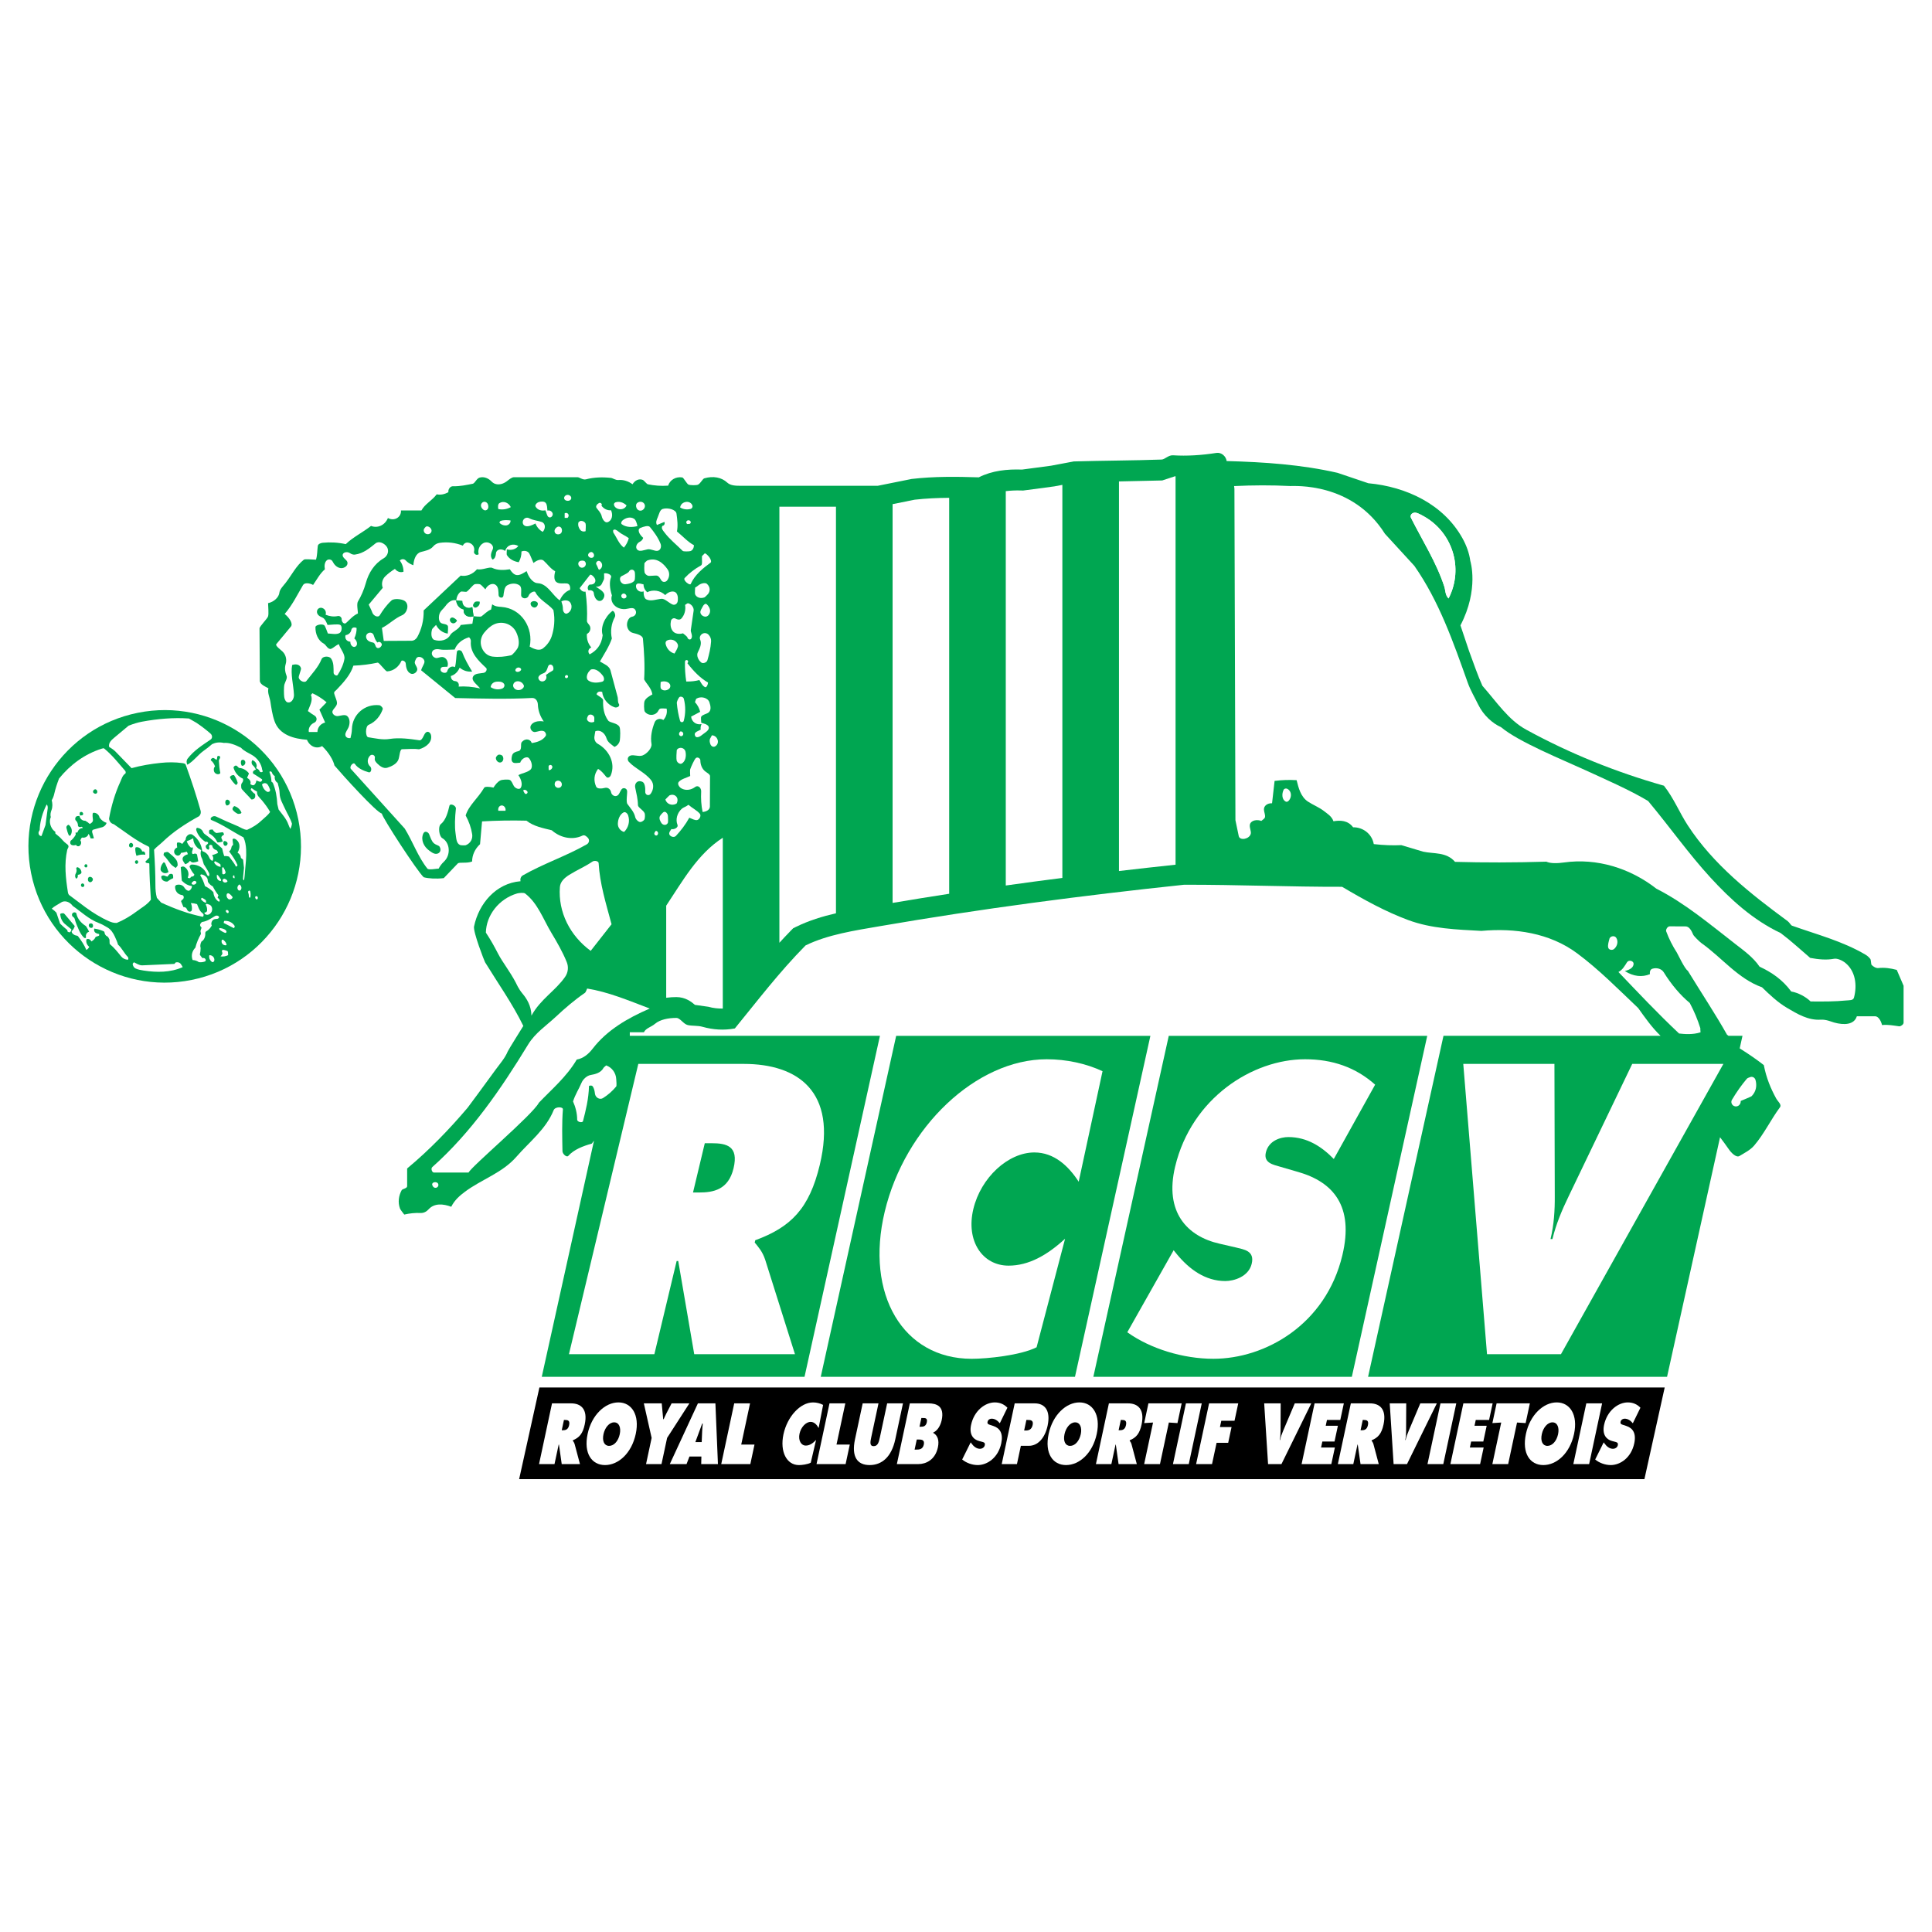 <?xml version="1.0" encoding="utf-8"?>
<!-- Generator: Adobe Illustrator 13.0.0, SVG Export Plug-In . SVG Version: 6.00 Build 14948)  -->
<!DOCTYPE svg PUBLIC "-//W3C//DTD SVG 1.0//EN" "http://www.w3.org/TR/2001/REC-SVG-20010904/DTD/svg10.dtd">
<svg version="1.0" id="Layer_1" xmlns="http://www.w3.org/2000/svg" xmlns:xlink="http://www.w3.org/1999/xlink" x="0px" y="0px"
	 width="192.756px" height="192.756px" viewBox="0 0 192.756 192.756" enable-background="new 0 0 192.756 192.756"
	 xml:space="preserve">
<g>
	<polygon fill-rule="evenodd" clip-rule="evenodd" fill="#FFFFFF" points="0,0 192.756,0 192.756,192.756 0,192.756 0,0 	"/>
	<path fill-rule="evenodd" clip-rule="evenodd" fill="#00A651" d="M13.746,71.116c7.361-1.482,14.531,3.276,16.015,10.639
		c1.481,7.362-3.277,14.532-10.641,16.013c-7.361,1.482-14.532-3.276-16.015-10.64C1.623,79.769,6.383,72.598,13.746,71.116
		L13.746,71.116z"/>
	<path fill-rule="evenodd" clip-rule="evenodd" fill="#FFFFFF" d="M14.179,72c1.543-0.285,3.12-0.423,4.674-0.315l0.748,0.43
		c0.491,0.331,0.964,0.69,1.409,1.082c0.175,0.153,0.211,0.449-0.005,0.595c-0.825,0.56-1.686,1.104-2.292,1.907
		c-0.125,0.165-0.123,0.393-0.021,0.598c0.625-0.351,1.035-0.964,1.608-1.379c0.297-0.213,0.593-0.434,0.864-0.678
		c0.34-0.162,0.722-0.216,1.159-0.12c0.562-0.049,1.159,0.194,1.721,0.482c0.298,0.331,0.725,0.5,1.099,0.722
		c0.541,0.316,0.936,0.866,1.015,1.473c0.009,0.068,0.093,0.148,0.044,0.194c-0.082,0.077-0.26,0.073-0.296-0.042
		c-0.041-0.127-0.177-0.244-0.354-0.309c0.166-0.334-0.046-0.698-0.376-0.801c-0.122,0.17-0.088,0.416,0.083,0.55
		c0.116,0.092,0.185,0.24,0.277,0.391c-0.13,0.039-0.246,0.113-0.302,0.231c-0.007,0.021,0,0.15,0.026,0.168
		c0.293,0.178,0.588,0.368,0.864,0.557c0.097,0.067-0.043,0.285-0.18,0.262c-0.113-0.019-0.224-0.09-0.369-0.134
		c-0.008,0.177-0.083,0.321-0.179,0.421c-0.111,0.116-0.304,0.051-0.427-0.071c0.124-0.256-0.104-0.485-0.317-0.614
		c0.065-0.183,0.218-0.402,0.161-0.473c-0.223-0.274-0.562-0.49-0.938-0.507c-0.087-0.003-0.197-0.235-0.344-0.241
		c-0.1-0.004-0.255,0.131-0.228,0.227c0.136,0.467,0.46,0.869,0.923,1.075c0.084,0.159,0.003,0.331-0.08,0.427
		c-0.067,0.074-0.078,0.16-0.085,0.226c-0.002,0.072-0.004,0.317,0.059,0.391c0.297,0.346,0.656,0.683,0.959,1.035
		c0.207,0.019,0.364-0.109,0.384-0.285c0.008-0.054,0.003-0.254-0.031-0.272c-0.152-0.088-0.28-0.223-0.388-0.365
		c-0.046-0.062-0.011-0.155,0.064-0.209c0.176,0.141,0.364,0.261,0.541,0.354c-0.053,0.385,0.266,0.604,0.47,0.852
		c0.299,0.363,0.59,0.739,0.829,1.173c-0.213,0.329-0.543,0.56-0.828,0.831c-0.409,0.392-0.887,0.7-1.469,0.956
		c-0.331-0.012-0.659-0.259-1.017-0.406c-0.699-0.292-1.393-0.593-2.075-0.923c-0.179-0.086-0.396-0.024-0.522,0.141
		c-0.03,0.038-0.024,0.174,0.024,0.194c1.118,0.446,2.126,1.163,3.229,1.745c0.173,0.365,0.243,0.786,0.267,1.207
		c0.04,0.745-0.053,1.483-0.118,2.223c-0.025,0.283-0.037,0.57-0.091,0.855c-0.077-0.031-0.101-0.101-0.101-0.17
		c0.013-0.359,0.073-0.715,0.095-1.072l-0.088-0.811c-0.005-0.044-0.217-0.153-0.22-0.195c-0.015-0.213-0.146-0.405-0.336-0.512
		c0.256-0.421,0.283-0.946-0.085-1.266c-0.092-0.077-0.213-0.151-0.32-0.135c-0.043,0.005-0.096,0.077-0.091,0.108l0.056,0.515
		c-0.085,0.057-0.155,0.146-0.168,0.251c-0.021,0.155-0.094,0.3-0.231,0.401c0.316,0.435,0.623,0.859,0.825,1.339
		c0.031,0.078-0.044,0.164-0.151,0.177c-0.151-0.359-0.43-0.645-0.683-1.003c-0.116-0.036-0.281-0.059-0.483-0.048
		c-0.083-0.245-0.149-0.5-0.202-0.759c-0.574-0.526-1.169-1.023-1.77-1.462c-0.115-0.085-0.146-0.243-0.228-0.345
		c-0.122-0.155-0.305-0.234-0.486-0.253c-0.078-0.007-0.127,0.141-0.102,0.224c0.146,0.487,0.479,0.887,0.908,1.17
		c0.014,0.007,0.119-0.017,0.134-0.014c0.084,0.021,0.171,0.101,0.145,0.157c-0.052,0.112-0.239,0.189-0.24,0.283
		c-0.006,0.177,0.087,0.306,0.244,0.357c0.07,0.023,0.151-0.146,0.094-0.272c-0.028-0.062,0-0.195,0.108-0.204
		c0.083-0.009,0.21,0.023,0.214,0.106c0.011,0.18,0.163,0.351,0.358,0.397c0.141,0.035,0.253,0.29,0.169,0.321
		c-0.167,0.064-0.331,0.148-0.558,0.197c0.147,0.19,0.163,0.409,0.036,0.577c-0.156-0.061-0.263-0.198-0.322-0.351
		c-0.107-0.272-0.324-0.509-0.659-0.612c-0.053-0.017-0.052-0.163-0.068-0.236c-0.125-0.601-0.466-1.091-0.943-1.415
		c-0.069-0.046-0.166-0.06-0.248-0.051c-0.081,0.009-0.162,0.054-0.227,0.11c-0.132,0.11-0.205,0.274-0.2,0.429l-0.348,0.437
		c-0.125-0.123-0.292-0.167-0.468-0.143c-0.053,0.009-0.067,0.125-0.062,0.203c0.005,0.061,0.025,0.246,0.031,0.295
		c-0.122,0.046-0.225,0.131-0.271,0.246c-0.1,0.229,0.028,0.493,0.268,0.552c0.169,0.041,0.336-0.068,0.378-0.262
		c0.196-0.021,0.394-0.063,0.576-0.121c0.063,0.08,0.098,0.16,0.112,0.256c-0.162,0.048-0.32,0.12-0.433,0.24
		c-0.125,0.132-0.118,0.34-0.007,0.488c0.062,0.082,0.108,0.174,0.175,0.27c0.19-0.056,0.358-0.174,0.484-0.347
		c0.089,0.12,0.21,0.182,0.337,0.171c0.175-0.015,0.346-0.057,0.485-0.121l-0.116-0.621c-0.023-0.164-0.241-0.173-0.363-0.108
		c-0.049,0.026-0.109-0.003-0.128-0.057c-0.042-0.125,0.002-0.252,0.043-0.345c0.042-0.095,0.021-0.182,0.018-0.258
		c-0.039,0.004-0.169,0.04-0.192,0.021c-0.189-0.16-0.331-0.378-0.413-0.63c0.219-0.081,0.437-0.179,0.649-0.297
		c0,0.375,0.171,0.721,0.483,1.002c0.057,0.051,0.199,0.09,0.307,0.192c-0.106,0.291-0.049,0.613,0.113,0.894l0.147,0.498
		c0.18,0.294,0.374,0.575,0.524,0.882c0.046,0.096,0.036,0.212-0.005,0.319c-0.103-0.015-0.174-0.084-0.207-0.174
		c-0.232-0.636-0.859-0.997-1.506-0.99c-0.115,0-0.262,0.15-0.214,0.247c0.115,0.25,0.253,0.525,0.446,0.716
		c0.066,0.063-0.048,0.2-0.141,0.227c-0.024,0.006-0.112,0.005-0.134,0.017c-0.033,0.021-0.105,0.126-0.128,0.139
		c-0.087,0.048-0.255-0.019-0.226-0.076c0.166-0.354,0.017-0.815-0.336-1.035c-0.104-0.062-0.235-0.055-0.37,0.03l0.104,1.331
		c0.272,0.303,0.633,0.509,1.014,0.544c-0.002,0.2-0.106,0.375-0.283,0.475c-0.217,0.016-0.376-0.16-0.483-0.331
		c-0.163-0.25-0.469-0.332-0.772-0.251c-0.052,0.015-0.141,0.102-0.144,0.16c-0.015,0.406,0.228,0.764,0.624,0.836
		c0.075,0.012,0.161,0.023,0.203,0.096c0.075,0.126,0.038,0.294-0.087,0.371c-0.076,0.047-0.159,0.136-0.135,0.194l0.228,0.553
		c0.14-0.016,0.292,0.056,0.351,0.224c0.031,0.092,0.116,0.215,0.247,0.232c0.111,0.015,0.229-0.058,0.24-0.164
		c0.03-0.234,0.001-0.471-0.097-0.691c0.196,0.004,0.387,0.037,0.618,0.108c0.112,0.254,0.19,0.558,0.408,0.783
		c0.071,0.075,0.171,0.131,0.222,0.21c0.053,0.083,0.018,0.189-0.05,0.268c-1.436-0.287-2.812-0.8-4.16-1.417l-0.428-0.47
		c-0.114-0.443-0.148-0.844-0.147-1.242c0.001-1.174-0.056-2.348-0.136-3.562c0.24-0.292,0.559-0.496,0.828-0.757
		c1.093-1.059,2.377-1.883,3.674-2.595c0.157-0.168,0.194-0.368,0.142-0.553c-0.438-1.555-0.944-3.088-1.49-4.583
		c-0.041-0.108-0.211-0.14-0.324-0.156c-0.719-0.102-1.449-0.099-2.169-0.022c-0.979,0.101-1.945,0.261-2.906,0.526l-1.635-1.686
		c-0.179-0.168-0.385-0.305-0.602-0.435c-0.085-0.411,0.243-0.696,0.525-0.931c0.479-0.402,0.954-0.8,1.413-1.181
		C13.277,72.226,13.722,72.085,14.179,72L14.179,72z"/>
	<path fill-rule="evenodd" clip-rule="evenodd" fill="#FFFFFF" d="M10.135,74.7c0.043-0.015,0.206-0.061,0.237-0.036
		c0.811,0.653,1.455,1.484,2.119,2.244c0.077,0.086,0.049,0.243,0.022,0.262c-0.296,0.194-0.366,0.51-0.487,0.778
		c-0.546,1.182-0.916,2.438-1.145,3.722c0.015,0.276,0.214,0.507,0.465,0.557c1.154,0.778,2.212,1.652,3.452,2.223
		c0.061,0.029,0.103,0.091,0.105,0.16l-0.004,0.95c-0.113,0.127-0.25,0.26-0.376,0.381c-0.056,0.054,0.072,0.182,0.17,0.17
		c0.077-0.008,0.203,0.01,0.206,0.064c0.004,1.172,0.08,2.346,0.155,3.587c-0.35,0.487-0.924,0.798-1.431,1.176
		c-0.628,0.469-1.304,0.871-1.978,1.145c-0.303,0.01-0.537-0.07-0.757-0.166c-0.834-0.365-1.604-0.844-2.334-1.379l-1.637-1.225
		c-0.086-0.065-0.127-0.191-0.145-0.301c-0.218-1.394-0.382-2.821-0.067-4.215c0.025-0.118,0.129-0.225,0.129-0.345
		c0.002-0.121-0.115-0.213-0.222-0.286c-0.266-0.184-0.445-0.456-0.683-0.667L5.533,83.17c-0.021-0.018-0.002-0.181-0.026-0.195
		c-0.137-0.086-0.252-0.208-0.335-0.35c-0.195-0.334-0.263-0.739-0.104-1.102c-0.07-0.228-0.018-0.471,0.067-0.692
		c0.125-0.317,0.107-0.672,0.026-0.991c0.125-0.207,0.202-0.417,0.25-0.634c0.12-0.521,0.287-1.03,0.479-1.528
		C6.993,76.306,8.445,75.232,10.135,74.7L10.135,74.7z"/>
	<path fill-rule="evenodd" clip-rule="evenodd" fill="#FFFFFF" d="M6.188,89.985c0.392-0.167,0.826,0.058,1.064,0.396
		c0.858,0.597,1.623,1.341,2.616,1.714c0.304,0.115,0.587,0.282,0.864,0.444c0.34,0.202,0.567,0.551,0.731,0.914
		c0.121,0.265,0.239,0.529,0.311,0.792c0.4,0.359,0.604,0.855,0.974,1.222c0.072,0.073,0.083,0.288-0.005,0.284
		c-0.237-0.011-0.482-0.116-0.649-0.322c-0.353-0.437-0.702-0.88-1.126-1.229c-0.059-0.051-0.025-0.381-0.051-0.465
		c-0.021-0.064-0.136-0.284-0.206-0.309c-0.146-0.047-0.266-0.205-0.288-0.409c-0.01-0.108-0.195-0.15-0.308-0.194
		c-0.238-0.093-0.469-0.141-0.706-0.178c-0.065,0.185,0.018,0.378,0.185,0.452c0.093,0.038,0.189,0.081,0.287,0.081
		c0.022,0.065,0.032,0.151-0.018,0.181c-0.107,0.062-0.311,0.062-0.354,0.173c-0.063,0.159-0.212,0.295-0.394,0.396
		c-0.079-0.18-0.271-0.312-0.484-0.215c-0.081,0.267,0.033,0.568,0.272,0.75c-0.056,0.132-0.155,0.241-0.29,0.312
		c-0.203-0.491-0.498-0.934-0.835-1.372C7.73,93.34,7.554,93.347,7.44,93.286c-0.087-0.047-0.175-0.105-0.229-0.181
		c-0.047-0.064-0.081-0.188-0.052-0.211c0.143-0.12,0.234-0.29,0.298-0.499l-1.003-1.191c-0.018-0.024-0.087-0.082-0.094-0.084
		c-0.155-0.03-0.364,0.024-0.355,0.098c0.036,0.378,0.184,0.714,0.455,0.954l0.642,0.533c0.06,0.048-0.033,0.265-0.145,0.309
		c-0.055,0.022-0.144-0.035-0.217-0.067c0.004-0.079-0.021-0.158-0.082-0.203c-0.229-0.184-0.447-0.38-0.665-0.596l-0.369-1.091
		c-0.111-0.127-0.266-0.262-0.462-0.398c0.132-0.13,0.277-0.232,0.431-0.318L6.188,89.985L6.188,89.985z"/>
	<path fill-rule="evenodd" clip-rule="evenodd" fill="#FFFFFF" d="M21.448,91.397c0.109-0.063,0.243-0.069,0.343,0.002
		c0.043,0.03,0.077,0.086,0.064,0.125c-0.026,0.094-0.121,0.151-0.216,0.153c-0.139,0.005-0.295,0.021-0.396,0.115
		c-0.156,0.15-0.202,0.383-0.112,0.551c-0.142,0.261-0.333,0.461-0.567,0.587c-0.118,0.063-0.073,0.247-0.082,0.334
		c-0.028,0.315-0.179,0.565-0.382,0.671c-0.128,0.255-0.141,0.48-0.082,0.644c-0.003,0.25-0.03,0.458-0.079,0.64
		c-0.018,0.069,0.213,0.303,0.262,0.375c0.14-0.052,0.274,0.018,0.317,0.142c0.027,0.075,0.001,0.163-0.071,0.19
		c-0.19,0.07-0.396,0.097-0.604,0.069c-0.175-0.128-0.392-0.202-0.627-0.213c-0.164-0.437-0.055-0.91,0.272-1.227
		c0.123-0.483,0.317-0.946,0.55-1.358c0.034-0.062-0.045-0.264-0.034-0.319c0.02-0.106,0.073-0.208,0.108-0.324
		c-0.085-0.083-0.179-0.208-0.143-0.317c0.034-0.112,0.144-0.245,0.215-0.255C20.67,91.912,21.057,91.63,21.448,91.397
		L21.448,91.397z"/>
	<path fill-rule="evenodd" clip-rule="evenodd" fill="#FFFFFF" d="M13.363,96.005c0.255,0.123,0.518,0.306,0.815,0.308l3.214-0.144
		c0.03-0.001,0.105-0.131,0.121-0.137c0.228-0.075,0.453,0.008,0.562,0.197c0.042,0.081,0.111,0.152,0.151,0.264
		c-1.229,0.544-2.587,0.538-3.886,0.34c-0.278-0.042-0.556-0.093-0.81-0.206c-0.161-0.072-0.253-0.236-0.29-0.41
		C13.227,96.148,13.283,96.075,13.363,96.005L13.363,96.005z"/>
	<path fill-rule="evenodd" clip-rule="evenodd" fill="#FFFFFF" d="M26.887,77.034c-0.011-0.03,0.038-0.09,0.088-0.074
		c0.068,0.019,0.13,0.041,0.146,0.096c0.046,0.158,0.153,0.292,0.297,0.38c-0.049,0.268,0.057,0.547,0.284,0.67
		c0.096,0.354,0.193,0.697,0.197,1.044c0.008,0.579,0.325,1.062,0.549,1.564c0.223,0.492,0.527,0.949,0.682,1.464
		c-0.023,0.177-0.071,0.34-0.162,0.526c-0.084-0.16-0.147-0.31-0.202-0.459c-0.201-0.564-0.616-1.004-0.969-1.477l-0.129-0.54
		c-0.036-0.727-0.163-1.446-0.442-2.116c-0.026-0.062-0.147-0.1-0.147-0.143C27.079,77.663,27.004,77.355,26.887,77.034
		L26.887,77.034z"/>
	<path fill-rule="evenodd" clip-rule="evenodd" fill="#FFFFFF" d="M4.624,80.338c-0.019-0.044,0.046-0.076,0.072-0.034
		c0.068,0.112,0.076,0.242,0.062,0.371l-0.22,1.641l-0.389,1.073c-0.021,0.061-0.188-0.006-0.244-0.091
		c-0.085-0.123-0.084-0.282,0.008-0.398c0.068-0.082,0.051-0.2,0.057-0.293c0.058-0.781,0.289-1.526,0.625-2.221
		C4.599,80.377,4.615,80.353,4.624,80.338L4.624,80.338z"/>
	<path fill-rule="evenodd" clip-rule="evenodd" fill="#FFFFFF" d="M20.085,87.237c0.248,0.028,0.475,0.174,0.599,0.401
		c0.064,0.113,0.018,0.292,0.085,0.389c0.126,0.175,0.287,0.33,0.461,0.406c0.168,0.33,0.347,0.614,0.564,0.89
		c-0.042,0.077-0.07,0.163-0.08,0.257c0.123,0.063,0.217,0.185,0.204,0.314c-0.004,0.058-0.085,0.069-0.134,0.037
		c-0.333-0.228-0.475-0.619-0.499-0.924c-0.293-0.297-0.557-0.468-0.833-0.594c-0.113-0.393-0.267-0.756-0.476-1.08
		C20.008,87.277,20.042,87.229,20.085,87.237L20.085,87.237z"/>
	<path fill-rule="evenodd" clip-rule="evenodd" fill="#FFFFFF" d="M20.557,90.197c0.081-0.053,0.177,0.02,0.277,0.042
		c0.285,0.066,0.396,0.409,0.298,0.678c-0.092,0.248-0.354,0.434-0.615,0.316c-0.072-0.032-0.124-0.095-0.122-0.183
		c0.129,0.004,0.266-0.081,0.27-0.208c0.009-0.207-0.035-0.412-0.14-0.588C20.537,90.24,20.546,90.204,20.557,90.197L20.557,90.197z
		"/>
	<path fill-rule="evenodd" clip-rule="evenodd" fill="#FFFFFF" d="M26.171,78.227c0.182-0.144,0.416-0.112,0.532,0.054
		c0.11,0.157,0.184,0.334,0.24,0.492c0.031,0.084-0.032,0.179-0.097,0.219c-0.029,0.015-0.159,0.025-0.174,0.014
		c-0.272-0.148-0.446-0.4-0.524-0.702C26.141,78.28,26.163,78.232,26.171,78.227L26.171,78.227z"/>
	<path fill-rule="evenodd" clip-rule="evenodd" fill="#FFFFFF" d="M22.383,91.877c0.396-0.033,0.791,0.139,1.014,0.479
		c0.054,0.084-0.022,0.266-0.09,0.234l-0.992-0.508C22.333,91.999,22.348,91.881,22.383,91.877L22.383,91.877z"/>
	<path fill-rule="evenodd" clip-rule="evenodd" fill="#FFFFFF" d="M22.213,94.769c0.156,0,0.305,0.053,0.47,0.109
		c0.076,0.026,0.071,0.257,0.076,0.419c-0.224,0.114-0.486,0.158-0.755,0.122c0.086-0.088,0.176-0.188,0.186-0.308
		c0.007-0.073-0.053-0.153-0.054-0.228C22.135,94.858,22.195,94.771,22.213,94.769L22.213,94.769z"/>
	<path fill-rule="evenodd" clip-rule="evenodd" fill="#FFFFFF" d="M22.674,89.153c0.056-0.034,0.124-0.036,0.178-0.002
		c0.138,0.086,0.249,0.205,0.344,0.335c0.04,0.056-0.034,0.151-0.102,0.198c-0.101,0.07-0.236,0.075-0.327,0
		c-0.149-0.121-0.203-0.319-0.135-0.496C22.637,89.178,22.666,89.159,22.674,89.153L22.674,89.153z"/>
	<path fill-rule="evenodd" clip-rule="evenodd" fill="#FFFFFF" d="M20.907,95.299c0.26-0.005,0.497,0.21,0.482,0.491
		c-0.006,0.133-0.133,0.253-0.241,0.183c-0.117-0.075-0.199-0.204-0.255-0.336c-0.019-0.05-0.027-0.218-0.026-0.274
		C20.867,95.354,20.886,95.3,20.907,95.299L20.907,95.299z"/>
	<path fill-rule="evenodd" clip-rule="evenodd" fill="#FFFFFF" d="M21.895,92.749c-0.02-0.015-0.014-0.125-0.017-0.154
		c0.173,0.001,0.338,0.043,0.492,0.112c0.117,0.05,0.22,0.148,0.227,0.237c0.01,0.104-0.081,0.156-0.149,0.126
		C22.247,92.993,22.062,92.883,21.895,92.749L21.895,92.749z"/>
	<path fill-rule="evenodd" clip-rule="evenodd" fill="#FFFFFF" d="M21.468,85.93c0.165,0.083,0.35,0.175,0.514,0.299
		c0.027,0.022,0.022,0.205,0.029,0.262c-0.262-0.033-0.491-0.182-0.624-0.391C21.343,86.038,21.424,85.907,21.468,85.93
		L21.468,85.93z"/>
	<path fill-rule="evenodd" clip-rule="evenodd" fill="#FFFFFF" d="M23.856,88.254c0.05-0.04,0.166,0.091,0.208,0.198
		c0.05,0.142,0.024,0.312-0.105,0.386c-0.097,0.056-0.205-0.023-0.248-0.127C23.645,88.548,23.708,88.371,23.856,88.254
		L23.856,88.254z"/>
	<path fill-rule="evenodd" clip-rule="evenodd" fill="#FFFFFF" d="M22.193,93.749c0.105,0.008,0.197,0.109,0.269,0.201
		c0.084,0.103,0.143,0.223,0.137,0.351c-0.176,0.046-0.35-0.027-0.438-0.169c-0.058-0.097-0.07-0.215-0.036-0.332
		C22.128,93.795,22.169,93.746,22.193,93.749L22.193,93.749z"/>
	<path fill-rule="evenodd" clip-rule="evenodd" fill="#FFFFFF" d="M22.189,86.552c0.032-0.035,0.09-0.034,0.114,0.008
		c0.091,0.139,0.155,0.292,0.199,0.431c0.032,0.097-0.053,0.19-0.139,0.225c-0.062,0.027-0.181,0.006-0.182-0.057l-0.025-0.562
		C22.156,86.585,22.184,86.56,22.189,86.552L22.189,86.552z"/>
	<path fill-rule="evenodd" clip-rule="evenodd" fill="#FFFFFF" d="M21.651,87.261c0.089,0.053,0.152,0.126,0.204,0.21
		c0.038,0.06,0.17,0.228,0.198,0.283c0.032,0.068-0.016,0.154-0.069,0.145c-0.181-0.031-0.316-0.164-0.339-0.338
		C21.632,87.469,21.621,87.375,21.651,87.261L21.651,87.261z"/>
	<path fill-rule="evenodd" clip-rule="evenodd" fill="#FFFFFF" d="M22.313,87.685c0.072-0.032,0.148,0.003,0.218,0.041
		c0.106,0.054,0.207,0.199,0.142,0.248c-0.166,0.125-0.361,0.091-0.448-0.063C22.177,87.83,22.224,87.722,22.313,87.685
		L22.313,87.685z"/>
	<path fill-rule="evenodd" clip-rule="evenodd" fill="#FFFFFF" d="M20.161,89.575c0.125,0.064,0.262,0.139,0.376,0.247
		c0.024,0.027,0.021,0.2,0.028,0.257c-0.204-0.049-0.375-0.174-0.503-0.354C20.037,89.685,20.116,89.553,20.161,89.575
		L20.161,89.575z"/>
	<path fill-rule="evenodd" clip-rule="evenodd" fill="#FFFFFF" d="M19.284,87.931c0.074-0.064,0.186-0.054,0.261,0.006
		c0.058,0.047,0.067,0.132,0.023,0.194c-0.096,0.131-0.278,0.184-0.428,0.076c-0.04-0.028-0.028-0.127,0.039-0.189
		C19.203,87.995,19.244,87.963,19.284,87.931L19.284,87.931z"/>
	<path fill-rule="evenodd" clip-rule="evenodd" fill="#FFFFFF" d="M24.829,88.866c0.054-0.031,0.119,0.004,0.134,0.058
		c0.054,0.2,0.053,0.408,0.018,0.6c-0.009,0.057-0.141,0.038-0.142-0.025c-0.001-0.166-0.034-0.349-0.093-0.515
		C24.736,88.964,24.811,88.875,24.829,88.866L24.829,88.866z"/>
	<path fill-rule="evenodd" clip-rule="evenodd" fill="#FFFFFF" d="M22.585,90.802c0.061-0.022,0.126-0.01,0.173,0.038
		c0.092,0.087,0.073,0.26-0.031,0.26c-0.096-0.002-0.159-0.096-0.195-0.182C22.511,90.871,22.538,90.819,22.585,90.802
		L22.585,90.802z"/>
	<path fill-rule="evenodd" clip-rule="evenodd" fill="#FFFFFF" d="M25.552,89.414c0.084-0.017,0.159,0.045,0.171,0.128
		c0.009,0.067-0.006,0.138-0.061,0.175c-0.039,0.026-0.092,0.016-0.126-0.021c-0.052-0.056-0.086-0.131-0.071-0.208
		C25.47,89.451,25.51,89.424,25.552,89.414L25.552,89.414z"/>
	<path fill-rule="evenodd" clip-rule="evenodd" fill="#FFFFFF" d="M23.285,87.354c0.048-0.046,0.113-0.003,0.104,0.063
		c-0.004,0.038,0.02,0.155,0.023,0.189c-0.067,0.032-0.143-0.01-0.166-0.08C23.226,87.465,23.236,87.397,23.285,87.354
		L23.285,87.354z"/>
	<path fill-rule="evenodd" clip-rule="evenodd" fill="#00A651" d="M9.318,81.094c0.292-0.033,0.567,0.198,0.611,0.471
		c0.187,0.271,0.428,0.443,0.707,0.533c-0.1,0.3-0.352,0.441-0.627,0.481L9.294,82.78c-0.085,0.023-0.124,0.161-0.098,0.252
		l0.175,0.601c-0.112,0.026-0.219,0.029-0.336,0.004C9,83.488,8.937,83.34,8.833,83.189c-0.065,0.302-0.387,0.424-0.614,0.375
		c-0.087-0.018-0.161,0.166-0.206,0.278c0.118,0.142,0.11,0.368-0.03,0.513c-0.121,0.124-0.328,0.093-0.401-0.059
		c-0.142,0.051-0.278,0.061-0.404,0.018c-0.159-0.053-0.232-0.235-0.125-0.433c0.178-0.139,0.367-0.347,0.502-0.608
		c0.009-0.019-0.017-0.155-0.022-0.203c0.079,0.006,0.195,0,0.207-0.048c0.062-0.229,0.28-0.408,0.479-0.397
		c0.079,0.004-0.024-0.171-0.092-0.134c-0.055,0.03-0.182,0.034-0.213,0.023c-0.054-0.021-0.135-0.074-0.133-0.116
		c0.009-0.203-0.078-0.421-0.201-0.521c-0.12-0.096-0.085-0.3,0-0.387c0.074-0.075,0.196-0.081,0.351-0.077
		c0.048,0.287,0.315,0.499,0.571,0.47c0.199,0.108,0.335,0.211,0.446,0.323c0.188-0.078,0.35-0.23,0.324-0.427
		c-0.026-0.197-0.05-0.393-0.028-0.589C9.246,81.16,9.27,81.099,9.318,81.094L9.318,81.094z"/>
	<path fill-rule="evenodd" clip-rule="evenodd" fill="#00A651" d="M7.296,91.059c0.109-0.069,0.301-0.035,0.323,0.081
		c0.105,0.542,0.501,0.974,0.96,1.263c0.121,0.191,0.234,0.373,0.315,0.562c-0.192,0.039-0.318,0.202-0.329,0.403
		c0,0.061,0.049,0.178-0.026,0.217c-0.079,0.043-0.175-0.046-0.244-0.121c-0.175-0.191-0.304-0.419-0.413-0.654
		c-0.18-0.39-0.34-0.788-0.438-1.154C7.41,91.524,7.26,91.478,7.22,91.411C7.142,91.283,7.183,91.125,7.296,91.059L7.296,91.059z"/>
	<path fill-rule="evenodd" clip-rule="evenodd" fill="#00A651" d="M16.385,85.065c0.131-0.039,0.323-0.104,0.404-0.036
		c0.287,0.246,0.61,0.473,0.819,0.799c0.094,0.147,0.119,0.333,0.117,0.517c0,0.04-0.14,0.181-0.198,0.252
		c-0.194-0.132-0.396-0.264-0.536-0.448c-0.204-0.274-0.401-0.561-0.656-0.812c-0.034-0.036-0.002-0.146,0.018-0.224
		C16.354,85.107,16.372,85.068,16.385,85.065L16.385,85.065z"/>
	<path fill-rule="evenodd" clip-rule="evenodd" fill="#00A651" d="M21.705,75.45c0.102-0.079,0.278-0.025,0.259,0.134
		c-0.011,0.093-0.131,0.217-0.126,0.311c0.026,0.432,0.055,0.828,0.139,1.196c0.02,0.083-0.109,0.15-0.197,0.153
		c-0.215,0.01-0.413-0.143-0.44-0.354c-0.022-0.157-0.006-0.321,0.114-0.422c-0.083-0.242-0.226-0.463-0.403-0.595
		c-0.078-0.057,0.086-0.28,0.238-0.25c0.089,0.02,0.194,0.127,0.324,0.187c0.05-0.113,0.061-0.218,0.061-0.314
		C21.673,75.481,21.697,75.456,21.705,75.45L21.705,75.45z"/>
	<path fill-rule="evenodd" clip-rule="evenodd" fill="#00A651" d="M20.934,82.788c0.049-0.018,0.21-0.022,0.278-0.03
		c0.086,0.135,0.185,0.279,0.377,0.354l0.599-0.08c0.079-0.012,0.143,0.117,0.165,0.238c-0.147,0.077-0.349,0.215-0.236,0.407
		c0.05,0.089,0.081,0.19,0.106,0.286c-0.161,0.054-0.326,0.084-0.516,0.089c-0.106-0.197-0.232-0.4-0.397-0.569
		c-0.125-0.129-0.273-0.234-0.427-0.321c-0.03-0.018-0.029-0.22-0.025-0.269C20.863,82.869,20.912,82.797,20.934,82.788
		L20.934,82.788z"/>
	<path fill-rule="evenodd" clip-rule="evenodd" fill="#00A651" d="M16.903,87.226c0.105-0.063,0.268-0.063,0.327,0.019
		c0.061,0.094,0.042,0.238,0.049,0.37c-0.223,0.091-0.427,0.218-0.579,0.34c-0.352,0.025-0.62-0.188-0.612-0.492
		c0-0.035,0.045-0.073,0.07-0.084c0.101-0.05,0.21-0.042,0.301,0.001c0.079,0.036,0.162,0.065,0.247,0.083
		C16.75,87.411,16.863,87.249,16.903,87.226L16.903,87.226z"/>
	<path fill-rule="evenodd" clip-rule="evenodd" fill="#00A651" d="M16.317,86.038c0.031-0.033,0.134,0.039,0.166,0.107
		c0.12,0.277,0.238,0.557,0.33,0.849c-0.174,0.151-0.425,0.166-0.602,0.035c-0.104-0.076-0.199-0.175-0.194-0.304
		C16.025,86.466,16.134,86.231,16.317,86.038L16.317,86.038z"/>
	<path fill-rule="evenodd" clip-rule="evenodd" fill="#00A651" d="M13.543,84.544c0.215-0.068,0.44,0.052,0.567,0.241
		c0.035,0.048,0.064,0.104,0.072,0.168c0.125-0.041,0.255,0.026,0.292,0.147c0.01,0.03,0.02,0.128,0.024,0.178
		c-0.294-0.042-0.588-0.006-0.88,0.11c-0.08-0.22-0.118-0.459-0.123-0.702C13.498,84.664,13.517,84.552,13.543,84.544L13.543,84.544
		z"/>
	<path fill-rule="evenodd" clip-rule="evenodd" fill="#00A651" d="M23.139,77.358c0.08-0.024,0.197-0.049,0.226-0.004
		c0.156,0.229,0.269,0.465,0.341,0.717c0.031,0.113-0.136,0.281-0.189,0.233c-0.226-0.213-0.417-0.44-0.568-0.726
		C22.912,77.508,23.03,77.393,23.139,77.358L23.139,77.358z"/>
	<path fill-rule="evenodd" clip-rule="evenodd" fill="#00A651" d="M23.365,80.42c0.33,0.084,0.593,0.333,0.722,0.647
		c0.01,0.024-0.046,0.089-0.081,0.104c-0.054,0.024-0.246,0.04-0.275,0.026c-0.212-0.098-0.383-0.229-0.506-0.384
		c-0.029-0.035-0.03-0.161-0.021-0.189C23.22,80.579,23.327,80.468,23.365,80.42L23.365,80.42z"/>
	<path fill-rule="evenodd" clip-rule="evenodd" fill="#00A651" d="M6.791,82.3c0.064-0.039,0.13,0.048,0.164,0.084
		c0.267,0.282,0.269,0.687,0.063,0.978c-0.04,0.053-0.144,0.003-0.171-0.065c-0.105-0.236-0.17-0.483-0.223-0.713
		C6.596,82.467,6.695,82.356,6.791,82.3L6.791,82.3z"/>
	<path fill-rule="evenodd" clip-rule="evenodd" fill="#00A651" d="M7.696,86.515c0.241,0.049,0.409,0.255,0.431,0.511
		c0.009,0.125-0.153,0.233-0.295,0.242c-0.056,0.003-0.095,0.053-0.071,0.142c0.02,0.083-0.05,0.204-0.152,0.259
		c-0.144-0.147-0.146-0.374-0.037-0.55c0.087-0.145,0.083-0.329,0.032-0.487C7.597,86.613,7.676,86.543,7.696,86.515L7.696,86.515z"
		/>
	<path fill-rule="evenodd" clip-rule="evenodd" fill="#00A651" d="M24.128,75.829c0.13-0.075,0.282,0.002,0.332,0.142
		c0.059,0.172-0.034,0.362-0.206,0.422c-0.051,0.016-0.119,0.026-0.146-0.021c-0.076-0.14-0.1-0.312-0.053-0.465
		C24.062,75.881,24.109,75.84,24.128,75.829L24.128,75.829z"/>
	<path fill-rule="evenodd" clip-rule="evenodd" fill="#00A651" d="M22.583,79.802c0.021-0.017,0.128-0.016,0.136-0.014
		c0.143,0.044,0.231,0.159,0.224,0.284c-0.009,0.147-0.124,0.278-0.29,0.293c-0.059,0.006-0.116-0.072-0.146-0.151
		C22.454,80.071,22.467,79.896,22.583,79.802L22.583,79.802z"/>
	<path fill-rule="evenodd" clip-rule="evenodd" fill="#00A651" d="M8.875,87.502c0.026-0.018,0.155-0.024,0.184-0.012
		c0.087,0.034,0.168,0.096,0.2,0.189c0.039,0.108-0.037,0.235-0.144,0.305c-0.126,0.081-0.29,0.007-0.33-0.138
		C8.751,87.724,8.77,87.576,8.875,87.502L8.875,87.502z"/>
	<path fill-rule="evenodd" clip-rule="evenodd" fill="#00A651" d="M22.317,83.957c0.038-0.067,0.141-0.053,0.22-0.013
		c0.062,0.03,0.132,0.071,0.156,0.145c0.041,0.113-0.021,0.235-0.131,0.284c-0.083,0.037-0.18,0.011-0.223-0.067
		C22.28,84.198,22.257,84.065,22.317,83.957L22.317,83.957z"/>
	<path fill-rule="evenodd" clip-rule="evenodd" fill="#00A651" d="M8.911,92.177c0.09-0.066,0.222-0.081,0.316,0.01
		c0.053,0.053,0.064,0.167,0.043,0.269c-0.015,0.085-0.111,0.13-0.201,0.117c-0.093-0.011-0.169-0.072-0.198-0.163
		c-0.019-0.065-0.018-0.133,0.012-0.196C8.885,92.208,8.902,92.181,8.911,92.177L8.911,92.177z"/>
	<path fill-rule="evenodd" clip-rule="evenodd" fill="#00A651" d="M12.982,84.121c0.071-0.049,0.167-0.029,0.229,0.034
		c0.08,0.082,0.094,0.206,0.031,0.305c-0.04,0.067-0.119,0.102-0.198,0.091c-0.076-0.01-0.14-0.058-0.162-0.131
		C12.854,84.308,12.886,84.185,12.982,84.121L12.982,84.121z"/>
	<path fill-rule="evenodd" clip-rule="evenodd" fill="#00A651" d="M9.488,78.748c0.088-0.015,0.189,0.078,0.215,0.189
		c0.021,0.087-0.013,0.188-0.096,0.239c-0.02,0.011-0.12,0.015-0.132,0.012c-0.117-0.038-0.201-0.126-0.195-0.196
		C9.291,78.862,9.367,78.77,9.488,78.748L9.488,78.748z"/>
	<path fill-rule="evenodd" clip-rule="evenodd" fill="#00A651" d="M8.016,81.022c0.112-0.052,0.232,0.007,0.27,0.113
		c0.029,0.075,0.006,0.167-0.077,0.203c-0.033,0.014-0.188,0.021-0.238,0.025c-0.005-0.051-0.034-0.202-0.027-0.25
		C7.948,81.091,8.007,81.029,8.016,81.022L8.016,81.022z"/>
	<path fill-rule="evenodd" clip-rule="evenodd" fill="#00A651" d="M8.132,88.18c0.059-0.059,0.155-0.051,0.214,0.006
		c0.066,0.062,0.089,0.156,0.043,0.231c-0.054,0.096-0.188,0.11-0.263,0.029C8.056,88.37,8.06,88.251,8.132,88.18L8.132,88.18z"/>
	<path fill-rule="evenodd" clip-rule="evenodd" fill="#00A651" d="M13.509,85.883c0.054-0.062,0.183-0.066,0.228-0.013
		c0.095,0.103,0.058,0.235-0.037,0.295c-0.075,0.043-0.168,0.017-0.205-0.062C13.459,86.035,13.451,85.95,13.509,85.883
		L13.509,85.883z"/>
	<path fill-rule="evenodd" clip-rule="evenodd" fill="#00A651" d="M8.476,86.266c0.046-0.052,0.125-0.062,0.178-0.016
		c0.07,0.056,0.086,0.151,0.043,0.229c-0.039,0.07-0.13,0.083-0.199,0.043c-0.049-0.032-0.084-0.079-0.078-0.136
		C8.424,86.341,8.443,86.301,8.476,86.266L8.476,86.266z"/>
	<polygon fill-rule="evenodd" clip-rule="evenodd" fill="#00A651" points="89.411,103.346 114.775,103.346 107.251,137.365 
		81.887,137.365 89.411,103.346 	"/>
	<polygon fill-rule="evenodd" clip-rule="evenodd" fill="#00A651" points="116.608,103.346 142.396,103.346 134.873,137.365 
		109.084,137.365 116.608,103.346 	"/>
	<polygon fill-rule="evenodd" clip-rule="evenodd" points="164.065,147.572 51.795,147.572 53.817,138.43 166.087,138.43 
		164.065,147.572 	"/>
	<path fill-rule="evenodd" clip-rule="evenodd" fill="#00A651" d="M189.921,98.35v3.686c0,0.182-0.298,0.379-0.442,0.359
		c-0.582-0.08-1.133-0.189-1.707-0.125c-0.094-0.395-0.354-0.877-0.693-0.877h-1.821c-0.272,0.863-1.282,0.898-2.272,0.623
		c-0.238-0.064-0.781-0.318-1.33-0.283c-1.249,0.082-2.337-0.568-3.368-1.18c-0.926-0.549-1.715-1.295-2.493-2.051
		c-2.397-0.857-3.988-2.95-6.026-4.395c-0.212-0.151-0.776-0.713-0.837-0.854c-0.172-0.404-0.404-0.862-0.82-0.826l-1.507-0.006
		c-0.218-0.02-0.435,0.319-0.367,0.503c0.278,0.754,0.646,1.471,1.062,2.115c0.089,0.138,0.788,1.645,1.094,1.814
		c1.418,2.314,2.745,4.307,3.91,6.377c0.054,0.035,0.099,0.076,0.148,0.115h1.397l-0.277,1.254c0.945,0.59,1.741,1.146,2.406,1.668
		c0.247,1.295,0.711,2.377,1.23,3.324c0.183,0.332,0.581,0.613,0.376,0.889c-0.915,1.236-1.575,2.65-2.573,3.816
		c-0.394,0.457-0.96,0.732-1.464,1.039c-0.309,0.189-0.802-0.293-1.053-0.66c-0.283-0.412-0.583-0.812-0.884-1.211l-5.286,23.9
		h-29.83l7.524-34.02h21.657c-0.874-0.844-1.552-1.816-2.233-2.77c-1.988-1.883-3.9-3.836-6.089-5.461
		c-2.743-2.038-6.216-2.54-9.552-2.237c-2.464-0.134-4.971-0.215-7.309-1.084c-2.259-0.839-4.371-2.001-6.589-3.316
		c-5.153,0.013-10.458-0.215-15.765-0.205c-10.136,1.071-20.246,2.393-30.295,4.125c-2.6,0.447-5.245,0.843-7.468,1.927
		c-2.665,2.703-4.808,5.531-7.058,8.285c-1.087,0.207-2.174,0.133-3.212-0.16c-0.495-0.143-1.058-0.076-1.49-0.178
		c-0.431-0.102-0.751-0.709-1.133-0.711c-0.807-0.002-1.628,0.164-2.122,0.58c-0.395,0.336-0.932,0.441-1.115,0.85h-1.409l0,0.355
		h24.957l-7.524,34.02H54.052l5.212-23.562c-0.072,0.098-0.144,0.197-0.216,0.295c-0.879,0.244-1.791,0.594-2.354,1.229
		c-0.157,0.178-0.572-0.193-0.577-0.471c-0.024-1.391-0.066-2.789,0.045-4.172c0.021-0.279-0.776-0.291-0.923,0.078
		c-0.76,1.895-2.419,3.16-3.72,4.654c-1.403,1.611-3.483,2.254-5.133,3.488c-0.512,0.383-1.034,0.828-1.364,1.496
		c-0.79-0.297-1.684-0.385-2.263,0.258c-0.204,0.227-0.482,0.375-0.786,0.363c-0.549-0.023-1.099,0.031-1.64,0.158
		c-0.096-0.129-0.378-0.471-0.426-0.602c-0.228-0.623-0.131-1.287,0.17-1.832c0.074-0.135,0.544-0.174,0.544-0.395v-1.77
		c2.218-1.84,4.221-3.924,6.035-6.061c0.136-0.16,1.987-2.695,2.786-3.789c0.431-0.592,0.942-1.156,1.221-1.838
		c0.069-0.168,1.549-2.533,1.549-2.533c-1.07-2.203-2.517-4.236-3.817-6.354c-0.065-0.104-1.21-3.038-1.099-3.571
		c0.477-2.295,2.19-4.312,4.641-4.513c-0.06-0.25,0.038-0.476,0.228-0.584c2.058-1.175,4.319-1.922,6.375-3.093
		c0.239-0.136,0.305-0.438,0.12-0.645c-0.128-0.14-0.336-0.333-0.542-0.232c-0.944,0.462-2.159,0.272-3.068-0.528
		c-0.838-0.213-1.796-0.379-2.525-0.959c-1.495-0.037-2.957-0.014-4.43,0.073l-0.2,2.272c-0.511,0.469-0.79,1.097-0.792,1.727
		c-0.532,0.222-1.271,0.03-1.435,0.203l-1.392,1.458c-0.793,0.092-1.541,0.036-2-0.088c-0.64-0.58-4.145-5.966-4.181-6.359
		c-0.5-0.062-3.912-3.831-4.724-4.789c-0.109-0.502-0.544-1.278-1.233-1.938c-0.522,0.308-1.212,0.08-1.511-0.631
		c-1.262-0.094-2.755-0.457-3.24-1.87c-0.226-0.655-0.316-1.337-0.402-1.894c-0.077-0.504-0.318-0.926-0.204-1.369
		c-0.303-0.174-0.848-0.381-0.856-0.753l-0.032-5.219c0.001-0.218,0.778-0.96,0.855-1.209c0.082-0.267,0-1.029,0-1.317
		c0.557-0.109,1.087-0.569,1.133-1.074c0.027-0.299,0.464-0.752,0.603-0.931c0.65-0.841,1.061-1.72,1.833-2.332
		c0.116-0.092,0.901,0,1.209,0c0.142-0.434,0.12-0.925,0.182-1.371c0.026-0.189,0.279-0.294,0.488-0.315
		c0.749-0.075,1.504-0.037,2.302,0.136c0.731-0.704,1.668-1.151,2.523-1.817c0.639,0.258,1.386-0.057,1.684-0.789
		c0.649,0.358,1.351-0.091,1.301-0.756h2.041c0.346-0.645,1.058-0.982,1.526-1.608c0.348,0.077,0.753,0.017,1.164-0.214
		c-0.04-0.274,0.168-0.604,0.471-0.594c0.688,0.024,1.364-0.132,1.96-0.247c0.206-0.04,0.383-0.52,0.672-0.609
		c0.453-0.14,0.912,0.077,1.206,0.386c0.416,0.437,1.053,0.328,1.511-0.017c0.215-0.161,0.49-0.412,0.723-0.412h6.342
		c0.196,0,0.525,0.293,0.835,0.212c0.806-0.209,1.634-0.236,2.494-0.145c0.188,0.02,0.464,0.24,0.753,0.213
		c0.491-0.044,0.979,0.109,1.405,0.425c0.242-0.405,0.65-0.589,1.038-0.431c0.088,0.036,0.385,0.411,0.489,0.432
		c0.649,0.13,1.292,0.188,2.027,0.135c0.166-0.558,0.763-0.93,1.415-0.818c0.12,0.02,0.454,0.644,0.61,0.713
		c0.167,0.074,0.819,0.089,0.968,0c0.276-0.165,0.442-0.576,0.622-0.627c0.876-0.25,1.708-0.105,2.285,0.432
		c0.328,0.305,0.867,0.314,1.335,0.315l13.669,0.001l3.396-0.683c2.224-0.26,4.474-0.232,6.69-0.161
		c1.352-0.682,2.84-0.824,4.32-0.775l2.898-0.386l2.261-0.426c2.93-0.085,5.863-0.086,8.756-0.187
		c0.34-0.012,0.679-0.457,1.152-0.425c1.354,0.088,2.849-0.004,4.317-0.236c0.506-0.079,0.96,0.327,1.027,0.81
		c3.774,0.103,7.471,0.354,11.062,1.176l3.072,1.038c3.785,0.346,7.5,2.087,9.392,5.488c0.386,0.696,0.678,1.472,0.783,2.263
		c0,0,0.896,2.824-0.983,6.429l0.852,2.538c0.454,1.234,0.881,2.48,1.339,3.491c1.457,1.656,2.589,3.402,4.353,4.367
		c4.351,2.383,8.976,4.248,13.758,5.601c0.988,1.252,1.55,2.686,2.379,3.957c2.557,3.921,6.251,6.821,9.969,9.558
		c0.188,0.14,0.308,0.407,0.431,0.45c2.517,0.893,5.066,1.554,7.33,2.892c0.186,0.108,0.368,0.274,0.484,0.435
		c0.074,0.102,0.059,0.521,0.128,0.589c0.166,0.17,0.44,0.339,0.674,0.311c0.584-0.066,1.201,0.013,1.833,0.184L189.921,98.35
		L189.921,98.35z M140.771,51.658c1.146,2.281,2.537,4.441,3.327,6.865c0.124,0.375,0.079,0.854,0.425,1.184
		c1.559-3.037,0.37-6.685-2.587-8.26c-0.31-0.165-0.654-0.376-0.935-0.273C140.769,51.26,140.687,51.493,140.771,51.658
		L140.771,51.658z"/>
	<path fill-rule="evenodd" clip-rule="evenodd" fill="#FFFFFF" d="M123.128,48.496c1.862-0.091,3.727-0.099,5.588-0.005
		c0.367,0.018,6.188-0.432,9.46,4.766l2.932,3.197c2.479,3.538,3.897,7.641,5.332,11.67c0.267,0.749,0.69,1.451,1.037,2.168
		c0.526,1.085,1.448,1.891,2.299,2.271c1.716,1.45,6.17,3.257,8.316,4.242c2.212,1.015,4.448,1.984,6.338,3.108
		c2.213,2.656,4.047,5.268,6.202,7.62c2.028,2.214,4.284,4.268,7.021,5.557c1.053,0.79,2.017,1.684,2.948,2.48
		c0.844,0.158,1.643,0.226,2.377,0.088c0.322-0.061,0.817,0.153,1.144,0.419c0.987,0.809,1.188,2.203,0.848,3.46
		c-0.077,0.295-0.47,0.25-0.779,0.281c-1.084,0.109-2.222,0.111-3.546,0.098c-0.501-0.488-1.266-0.879-1.933-0.992
		c-0.88-1.197-1.988-1.936-3.157-2.476c-0.637-0.938-1.555-1.591-2.412-2.256c-2.536-1.966-5.007-4.063-7.884-5.525
		c-2.612-2.043-5.927-3.078-9.216-2.617c-0.655,0.092-1.342,0.112-1.766-0.08c-3.207,0.097-6.211,0.099-9.107,0.019
		c-0.869-1.009-2.12-0.784-3.177-1.016l-2.185-0.652c-0.832,0.041-1.766,0.009-2.746-0.104c-0.194-1.072-1.142-1.7-2.062-1.675
		c-0.52-0.707-1.289-0.716-1.96-0.603c-0.172-0.496-0.592-0.738-0.93-1.006c-0.501-0.394-1.115-0.623-1.623-0.962
		c-0.716-0.478-0.935-1.371-1.123-2.133c-0.809-0.043-1.441-0.021-2.198,0.075l-0.253,2.23c-0.471-0.021-0.821,0.259-0.81,0.623
		c0.007,0.257,0.154,0.534,0.103,0.768c-0.032,0.145-0.217,0.238-0.365,0.371c-0.385-0.157-0.979-0.089-1.124,0.307
		c-0.107,0.295,0.138,0.714,0.073,0.973c-0.135,0.534-1.058,0.707-1.195,0.257l-0.336-1.611l-0.1-33.047
		C123.159,48.721,123.128,48.537,123.128,48.496L123.128,48.496z"/>
	<path fill-rule="evenodd" clip-rule="evenodd" fill="#FFFFFF" d="M41.534,65.683c0.109-0.157,0.305-0.177,0.467-0.11
		c0.223,0.09,0.419,0.323,0.324,0.585c-0.079,0.217-0.239,0.458-0.312,0.714l3.4,2.771c2.585,0.056,5.182,0.126,7.656-0.006
		c0.403-0.022,0.582,0.347,0.594,0.652c0.022,0.571,0.196,1.126,0.586,1.69c-0.581-0.09-1.095,0.034-1.29,0.409
		c-0.149,0.286,0.121,0.685,0.431,0.646c0.278-0.036,0.605-0.204,0.884-0.075c0.146,0.068,0.258,0.323,0.172,0.459
		c-0.272,0.434-0.818,0.635-1.396,0.717c-0.106-0.375-0.617-0.54-0.999-0.086c-0.166,0.197,0.103,0.794-0.355,0.899
		c-0.23,0.053-0.508,0.137-0.593,0.391c-0.08,0.236-0.123,0.573,0.066,0.719c0.162,0.124,0.444,0.058,0.732,0.032
		c0.119-0.411,0.664-0.691,0.881-0.437c0.293,0.339,0.379,0.908,0.156,1.123c-0.31,0.297-0.831,0.343-1.219,0.56
		c0.27,0.393,0.451,0.918,0.233,1.272c-0.127,0.207-0.531,0.067-0.686-0.189c-0.126-0.207-0.207-0.501-0.396-0.599
		c-0.164-0.084-0.788-0.034-0.931,0.035c-0.3,0.142-0.509,0.422-0.706,0.724c-0.367-0.091-0.849-0.12-0.924,0.009
		c-0.628,1.075-1.529,1.74-1.852,2.771c0.334,0.608,0.549,1.226,0.651,1.867c0.071,0.446-0.146,0.908-0.64,1.102
		c-0.047,0.019-0.481,0.021-0.567-0.02c-0.376-0.176-0.37-0.611-0.45-1.164c-0.098-0.679-0.065-1.58,0.034-2.462
		c0.035-0.309-0.577-0.582-0.647-0.283c-0.141,0.593-0.34,1.417-0.864,1.83c-0.282,0.221-0.174,1.203,0.147,1.389
		c0.793,0.458,0.875,1.697,0.166,2.353c-0.217,0.2-0.395,0.441-0.52,0.69c-0.227,0-0.997,0.164-1.127,0
		c-0.935-1.171-1.445-2.668-2.257-3.992l-5.37-5.947c-0.205-0.219,0.239-0.736,0.396-0.499c0.282,0.426,0.869,0.689,1.375,0.829
		c0.259,0.073,0.344-0.403,0.148-0.579c-0.32-0.285-0.317-0.779-0.011-1.083c0.203-0.201,0.547-0.021,0.477,0.253
		c-0.055,0.216,0.102,0.401,0.269,0.561c0.257,0.247,0.606,0.504,0.97,0.393c0.445-0.136,0.929-0.382,1.1-0.781
		c0.142-0.334,0.14-1.059,0.378-1.065c0.616-0.015,1.215-0.067,1.699,0.006c0.711-0.213,1.326-0.708,1.191-1.401
		c-0.053-0.275-0.358-0.525-0.61-0.17c-0.108,0.152-0.282,0.708-0.541,0.672c-0.968-0.137-1.985-0.289-3.002-0.13
		c-0.687,0.107-1.377-0.057-2.111-0.173c-0.293-0.046-0.309-1.087,0.038-1.236c0.701-0.3,1.171-0.893,1.406-1.562
		c0.045-0.129-0.193-0.38-0.339-0.396c-1.454-0.16-2.701,0.942-2.735,2.384c-0.008,0.304-0.068,0.604-0.142,0.89
		c-0.214,0.048-0.486-0.046-0.513-0.305c-0.027-0.257,0.234-0.543,0.323-0.776c0.152-0.398,0.136-0.847-0.121-1.098
		c-0.228-0.221-0.675-0.037-0.952-0.012c-0.349,0.032-0.622-0.29-0.526-0.512c0.113-0.261,0.456-0.498,0.442-0.794
		c-0.016-0.309-0.204-0.626-0.28-0.947c-0.043-0.182,0.161-0.292,0.242-0.377c0.699-0.739,1.382-1.476,1.673-2.401
		c0.851-0.033,1.655-0.136,2.414-0.301c0.169-0.036,0.773,0.884,0.963,0.873c0.654-0.039,1.176-0.498,1.402-1.021
		c0.064-0.151,0.426-0.003,0.442,0.223c0.024,0.357,0.115,0.849,0.493,1.017c0.322,0.144,0.732-0.199,0.653-0.518
		c-0.052-0.208-0.233-0.383-0.245-0.599C41.375,66.009,41.494,65.742,41.534,65.683L41.534,65.683z"/>
	<path fill-rule="evenodd" clip-rule="evenodd" fill="#FFFFFF" d="M58.58,98.627c2.11,0.342,4.07,1.168,6.246,1.996
		c-2.246,0.969-4.277,2.166-5.686,3.992c-0.403,0.523-0.921,0.982-1.597,1.098c-1.023,1.738-2.565,3.027-3.779,4.307
		c-0.622,1.201-6.725,6.348-7.015,6.967h-3.451c-0.195,0-0.337-0.396-0.168-0.547c3.878-3.447,6.858-7.791,9.565-12.234
		c0.693-1.141,1.816-1.881,2.768-2.771c0.912-0.852,1.863-1.672,2.906-2.385C58.439,99.002,58.56,98.666,58.58,98.627L58.58,98.627z
		"/>
	<path fill-rule="evenodd" clip-rule="evenodd" fill="#FFFFFF" d="M60.266,57.766c0.021-0.111,0-0.458,0-0.554
		c0.289-0.081,0.792,0.129,0.698,0.376c-0.186,0.485-0.134,1.123,0.088,1.818c-0.231,0.669,0.364,1.419,1.33,1.363
		c0.232-0.013,0.75-0.222,0.952,0.012c0.272,0.313,0.06,0.693-0.249,0.743c-0.252,0.042-0.423,0.25-0.505,0.58
		c-0.1,0.395,0.096,0.927,0.566,1.043c0.378,0.093,0.969,0.231,1,0.581c0.111,1.257,0.206,2.578,0.121,4.057
		c0.212,0.426,0.72,0.846,0.822,1.496c-0.305,0.174-0.637,0.354-0.774,0.652c-0.084,0.181-0.074,0.94,0.017,1.065
		c0.309,0.425,0.937,0.422,1.248,0.066c0.104-0.12,0.154-0.315,0.298-0.366c0.112-0.039,0.519,0,0.63,0
		c0.083,0.4-0.029,0.812-0.326,1.139c-0.3-0.21-0.73-0.113-0.863,0.221c-0.272,0.685-0.443,1.443-0.318,2.169
		c0.066,0.387-0.449,0.985-0.905,1.149c-0.358,0.128-0.871-0.097-1.179,0.002c-0.333,0.109-0.349,0.448-0.172,0.633
		c0.665,0.705,1.619,1.057,2.221,1.832c0.306,0.394,0.245,0.967-0.062,1.369c-0.163,0.213-0.554,0.129-0.528-0.25
		c0.021-0.322-0.03-0.85-0.282-0.958c-0.517-0.224-0.798,0.184-0.722,0.56c0.117,0.579,0.272,1.164,0.276,1.769
		c0.001,0.23,0.54,0.49,0.67,0.807c0.056,0.139,0.026,0.547-0.027,0.627C64.188,81.92,63.95,82.056,63.794,82
		c-0.194-0.069-0.378-0.285-0.421-0.486c-0.111-0.512-0.507-0.924-0.774-1.297c-0.166-0.231,0.009-1.087-0.035-1.326
		c-0.049-0.263-0.401-0.35-0.556-0.132c-0.144,0.203-0.222,0.466-0.351,0.573c-0.266,0.225-0.635,0.021-0.689-0.288
		c-0.049-0.28-0.303-0.526-0.646-0.432c-0.259,0.069-0.732,0.122-0.846-0.132c-0.265-0.59-0.22-1.23,0.192-1.764
		c0.363,0.195,0.597,0.533,0.816,0.79c0.144,0.168,0.379,0.033,0.457-0.159c0.499-1.229-0.203-2.526-1.296-3.136
		c-0.243-0.136-0.368-0.408-0.344-0.685c0.009-0.125,0.081-0.494,0.097-0.574c0.573-0.192,0.985,0.278,1.118,0.72
		c0.125,0.413,0.519,0.62,0.789,0.846c0.286-0.12,0.498-0.372,0.538-0.67c0.036-0.265,0.078-1.11-0.04-1.332
		c-0.213-0.396-0.958-0.396-1.123-0.624c-0.449-0.625-0.533-1.328-0.506-2.02c0.009-0.223-0.505-0.432-0.66-0.609
		c0.087-0.232,0.258-0.32,0.566-0.232c0.065,0.653,0.537,1.28,1.217,1.529c0.266,0.098,0.605-0.105,0.439-0.346
		c-0.116-0.171-0.067-0.477-0.111-0.661l-0.721-2.68C60.774,66.429,60.27,66.25,59.854,66c0.43-0.767,0.915-1.475,1.191-2.296
		c-0.161-0.737-0.053-1.493,0.3-2.146c0.126-0.232-0.12-0.705-0.268-0.587c-0.777,0.622-1.193,1.654-0.948,2.403
		c-0.117,1.025-0.672,1.582-1.301,1.911c-0.215-0.244-0.145-0.555,0.165-0.687c-0.329-0.389-0.476-0.846-0.437-1.351
		c0.322-0.147,0.464-0.593,0.232-0.894c-0.097-0.125-0.233-0.259-0.227-0.415c0.043-0.968-0.008-1.942-0.144-2.914
		c-0.208,0.048-0.427-0.052-0.583-0.345l1.022-1.313c0.106-0.136,0.494,0.232,0.54,0.482c0.044,0.244-0.112,0.496-0.534,0.472
		c-0.125-0.007-0.351,0.326-0.13,0.589c0.166-0.065,0.489,0.005,0.513,0.266c0.033,0.369,0.273,0.875,0.693,0.768
		c0.233-0.06,0.436-0.456,0.332-0.7c-0.127-0.298-0.485-0.478-0.833-0.72c0.339,0.051,0.561-0.114,0.642-0.349
		C60.109,58.09,60.25,57.852,60.266,57.766L60.266,57.766z"/>
	<path fill-rule="evenodd" clip-rule="evenodd" fill="#FFFFFF" d="M43.861,54.161c0.777-0.113,1.571-0.021,2.314,0.279
		c0.125-0.249,0.334-0.336,0.542-0.301c0.388,0.064,0.703,0.418,0.573,0.916c-0.035,0.136,0.203,0.431,0.468,0.24
		c-0.115-0.401,0.061-0.895,0.468-1.109c0.475-0.25,1.133,0.178,0.925,0.637c-0.135,0.298-0.291,0.677-0.014,1.006
		c0.244-0.069,0.328-0.367,0.346-0.624c0.028-0.392,0.529-0.515,0.916-0.24c0.183-0.599,0.783-0.786,1.314-0.494
		c-0.229,0.319-0.699,0.476-1.146,0.335c0,0.16-0.038,0.502,0,0.564c0.246,0.41,0.689,0.641,1.187,0.724
		c0.188-0.33,0.284-0.719,0.272-1.073c0.303-0.13,0.649-0.043,0.79,0.219c0.146,0.274,0.247,0.577,0.409,0.929
		c0.329-0.269,0.768-0.448,1.01-0.236c0.361,0.316,0.672,0.795,1.156,1.063c-0.101,0.401-0.147,0.859,0.102,1.063
		c0.296,0.24,0.758,0.107,1.096,0.159c0.242,0.036,0.334,0.332,0.285,0.632c-0.414,0.15-0.779,0.488-1.032,1.053
		c-0.714-0.529-1.059-1.356-1.844-1.651c-0.204-0.077-0.453-0.048-0.606-0.125c-0.431-0.215-0.683-0.671-0.856-1.146
		c-0.326,0.21-0.673,0.431-0.98,0.394c-0.304-0.038-0.517-0.313-0.689-0.577c-0.589,0.098-1.227,0.115-1.75-0.136
		c-0.296-0.143-0.999,0.245-1.531,0.134c-0.429,0.518-1.084,0.746-1.624,0.632l-3.693,3.474c0.02,0.989-0.205,1.871-0.635,2.654
		c-0.113,0.205-0.33,0.367-0.563,0.373l-2.784,0.015l-0.183-1.297c0.694-0.333,1.257-0.943,2.005-1.26
		c0.518-0.218,0.767-1.085,0.264-1.432c-0.291-0.201-1.07-0.268-1.31-0.048c-0.527,0.484-0.889,1.014-1.159,1.458
		c-0.198,0.325-0.66,0.044-0.76-0.253c-0.093-0.276-0.249-0.529-0.357-0.788l1.403-1.677c-0.152-0.36-0.072-0.83,0.236-1.135
		c0.292-0.288,0.622-0.534,0.974-0.752c0.235,0.293,0.557,0.385,0.856,0.28c0.007-0.391-0.126-0.799-0.369-1.116
		c0.171-0.178,0.439-0.178,0.595-0.007c0.182,0.198,0.408,0.35,0.757,0.477c0.042-0.583,0.258-1.185,0.75-1.322
		c0.396-0.111,0.924-0.182,1.236-0.562C43.382,54.32,43.614,54.197,43.861,54.161L43.861,54.161z"/>
	<path fill-rule="evenodd" clip-rule="evenodd" fill="#FFFFFF" d="M37.463,54.216c0.365-0.291,0.879,0.006,1.102,0.299
		c0.295,0.388,0.138,0.941-0.287,1.187c-0.927,0.536-1.504,1.455-1.78,2.47c-0.187,0.681-0.479,1.329-0.788,1.843
		c-0.145,0.242,0,0.943,0,1.192c-0.478,0.203-0.833,0.633-1.186,0.949c-0.173,0.156-0.456-0.073-0.437-0.398
		c0.008-0.128-0.161-0.346-0.389-0.295c-0.401,0.088-0.819,0.028-1.211-0.131c0.089-0.307-0.062-0.562-0.312-0.664
		c-0.256-0.104-0.53,0.059-0.551,0.333c-0.024,0.307,0.248,0.496,0.515,0.598c0.277,0.106,0.423,0.461,0.539,0.75
		c0.282,0,1.063-0.12,1.272,0c0.212,0.122,0.175,0.686-0.089,0.818c-0.312,0.158-0.755,0.056-1.149,0.036
		c-0.075-0.164-0.263-0.774-0.38-0.837c-0.286-0.152-0.855,0.003-0.859,0.197c-0.015,0.663,0.25,1.349,0.845,1.661
		c0.201,0.105,0.412,0.627,0.729,0.504c0.225-0.087,0.446-0.339,0.76-0.461c0.151,0.492,0.631,0.987,0.557,1.464
		c-0.083,0.529-0.35,1.112-0.674,1.608c-0.091,0.14-0.4-0.009-0.405-0.21c-0.013-0.463,0.04-1.031-0.268-1.447
		c-0.169-0.229-0.804-0.262-0.946,0.104c-0.288,0.738-0.947,1.445-1.505,2.158c-0.163,0.208-0.674,0.012-0.761-0.329
		c-0.036-0.141,0.261-0.804,0.228-0.936c-0.086-0.354-0.447-0.479-0.885-0.332c-0.168,0.938,0.13,1.945,0.18,2.958
		c0.02,0.398-0.232,0.828-0.595,0.778c-0.21-0.027-0.343-0.301-0.375-0.535c-0.035-0.249-0.053-1.024,0.023-1.273
		c0.086-0.281,0.305-0.6,0.213-0.837c-0.149-0.385-0.211-0.787-0.093-1.175c0.124-0.401,0.046-0.901-0.298-1.246
		c-0.193-0.192-0.765-0.592-0.635-0.754c0.502-0.617,0.988-1.167,1.459-1.757c0.237-0.295-0.185-0.906-0.625-1.252
		c0.759-0.87,1.251-1.897,1.831-2.881c0.154-0.262,0.64-0.212,1.007-0.015c0.385-0.558,0.683-1.137,1.173-1.559
		c-0.067-0.346-0.027-0.719,0.205-0.906c0.159-0.13,0.457-0.083,0.552,0.104c0.161,0.324,0.431,0.639,0.822,0.682
		c0.385,0.042,0.799-0.277,0.65-0.641c-0.081-0.201-0.442-0.376-0.457-0.629c-0.018-0.287,0.417-0.438,0.749-0.211
		c0.081,0.056,0.264,0.159,0.462,0.135C36.266,55.231,36.929,54.638,37.463,54.216L37.463,54.216z"/>
	<path fill-rule="evenodd" clip-rule="evenodd" fill="#FFFFFF" d="M51.596,89.139c0.136-0.039,0.648-0.108,0.794,0.004
		c1.268,0.974,1.798,2.553,2.62,3.922c0.565,0.941,1.118,1.897,1.532,2.916c0.2,0.49,0.143,1.036-0.155,1.472
		c-0.941,1.373-2.466,2.234-3.364,3.877c-0.02-1.004-0.489-1.717-0.893-2.197c-0.397-0.475-0.603-0.969-0.66-1.078
		c-0.628-1.199-1.314-2.008-1.795-2.938c-0.346-0.667-0.705-1.33-1.2-2.069C48.51,91.313,49.777,89.672,51.596,89.139L51.596,89.139
		z"/>
	<path fill-rule="evenodd" clip-rule="evenodd" fill="#FFFFFF" d="M59.104,85.963c0.211-0.143,0.608-0.05,0.621,0.142
		c0.115,2.052,0.722,4,1.29,6.108l-2.083,2.655c-2.049-1.501-3.26-3.85-3.072-6.366c0.042-0.553,0.484-0.935,0.939-1.222
		C57.549,86.81,58.376,86.465,59.104,85.963L59.104,85.963z"/>
	<path fill-rule="evenodd" clip-rule="evenodd" fill="#FFFFFF" d="M45.516,59.897c0.047-0.346,0.189-0.689,0.456-0.863
		c0.088-0.058,0.496,0.048,0.584,0c0.182-0.099,0.595-0.637,0.777-0.736c0.088-0.049,0.478-0.043,0.572,0
		c0.122,0.055,0.409,0.392,0.523,0.502c0.187-0.413,0.68-0.708,1.042-0.432c0.282,0.214,0.259,0.682,0.274,1
		c0.013,0.3,0.437,0.357,0.48,0.08c0.056-0.362,0.075-0.886,0.391-1.058c0.396-0.215,0.866-0.223,1.2-0.001
		c0.28,0.186,0.163,0.684,0.178,0.986c0.02,0.381,0.616,0.452,0.757,0.041c0.093-0.274,0.579-0.514,0.667-0.334
		c0.38,0.773,1.289,1.156,1.795,1.778c0.187,0.972,0.075,1.857-0.167,2.615c-0.167,0.526-0.558,0.976-0.864,1.209
		c-0.345,0.265-0.812,0.125-1.333-0.168c0.391-1.844-0.804-3.831-2.839-3.966c-0.298-0.02-0.62-0.042-0.903-0.259l-0.112,0.521
		c-0.388,0.149-0.652,0.463-0.953,0.676c-0.112,0.081-0.636,0-0.796-0.011l-0.127-0.913c-0.474,0.269-1.031-0.084-0.995-0.603
		L45.516,59.897L45.516,59.897z"/>
	<path fill-rule="evenodd" clip-rule="evenodd" fill="#FFFFFF" d="M162.323,96.011c0.182-0.29,0.658-0.139,0.661,0.134
		c0.002,0.35-0.31,0.597-0.877,0.734c0.861,0.555,1.734,0.635,2.508,0.312c-0.04-0.289,0.059-0.48,0.235-0.537
		c0.417-0.137,0.914-0.016,1.142,0.352c0.75,1.217,1.687,2.316,2.595,3.059c0.473,0.898,0.76,1.588,1.075,2.576
		c-0.051-0.16,0,0.219,0,0.354c-0.781,0.254-1.604,0.176-2.139,0.119c-2.2-2.068-4.078-4.076-6.052-6.138
		C161.871,96.781,162.112,96.348,162.323,96.011L162.323,96.011z"/>
	<path fill-rule="evenodd" clip-rule="evenodd" fill="#FFFFFF" d="M141.002,51.174c0.28-0.103,0.625,0.108,0.935,0.273
		c2.957,1.575,4.146,5.223,2.587,8.26c-0.346-0.33-0.301-0.809-0.425-1.184c-0.79-2.423-2.181-4.583-3.327-6.865
		C140.687,51.493,140.769,51.26,141.002,51.174L141.002,51.174z"/>
	<path fill-rule="evenodd" clip-rule="evenodd" fill="#FFFFFF" d="M46.782,63.582c0.034-0.011,0.215,0.184,0.196,0.405
		c-0.099,1.115,0.739,1.924,1.528,2.659c0.106,0.099,0.037,0.424-0.25,0.484c-0.324,0.066-0.869,0.032-1.048,0.354
		c-0.232,0.416,0.31,0.731,0.696,1.199c-0.811-0.175-1.469-0.225-2.148-0.183c0.092-0.267-0.084-0.532-0.346-0.544
		c-0.24-0.013-0.431-0.208-0.429-0.51c0.374-0.109,0.693-0.392,0.879-0.832c0.374,0.302,0.758,0.423,1.25,0.392
		c-0.396-0.651-0.75-1.274-1-1.94c-0.089-0.237-0.487-0.271-0.525-0.038c-0.079,0.479-0.053,1.002-0.192,1.534
		c-0.312-0.167-0.671,0.028-0.774,0.409c-0.051,0.191-0.367,0.211-0.563,0.048c-0.169-0.14-0.127-0.419,0.089-0.473
		c0.101-0.024,0.421-0.021,0.491-0.021c0.159-0.424-0.085-0.964-0.535-0.977c-0.208-0.006-0.457,0.142-0.626,0.098
		c-0.317-0.083-0.484-0.39-0.34-0.657c0.134-0.25,0.516-0.253,0.839-0.184c0.261,0.056,1.084,0,1.387,0
		C45.573,64.25,46.037,63.816,46.782,63.582L46.782,63.582z"/>
	<path fill-rule="evenodd" clip-rule="evenodd" fill="#FFFFFF" d="M60.479,106.295c0.575,0.205,0.97,0.746,1.002,1.361
		c0.007,0.154,0.063,0.664-0.004,0.746c-0.385,0.463-0.826,0.85-1.324,1.158c-0.317,0.197-0.744-0.055-0.793-0.434
		c-0.034-0.252-0.066-0.521-0.239-0.752c-0.097-0.129-0.357-0.043-0.357-0.027c-0.036,1.318-0.321,2.432-0.599,3.508
		c-0.051,0.201-0.582,0.1-0.581-0.154c0.004-0.621-0.174-1.281-0.412-1.809c0.229-0.723,0.598-1.262,0.843-1.855
		c0.147-0.357,0.535-0.719,0.911-0.783c0.462-0.08,1.026-0.219,1.281-0.703C60.236,106.49,60.417,106.354,60.479,106.295
		L60.479,106.295z"/>
	<path fill-rule="evenodd" clip-rule="evenodd" fill="#FFFFFF" d="M49.322,62.279c0.845-0.376,1.839,0.007,2.208,0.855
		c0.201,0.461,0.319,1.002,0.15,1.45c-0.077,0.207-0.541,0.76-0.682,0.793c-0.633,0.145-1.248,0.202-1.86,0.13
		c-0.519-0.061-0.922-0.452-1.094-0.946c-0.174-0.5-0.062-1.041,0.271-1.446C48.596,62.777,48.915,62.459,49.322,62.279
		L49.322,62.279z"/>
	<path fill-rule="evenodd" clip-rule="evenodd" fill="#FFFFFF" d="M45.516,59.897c0.018,0.438,0.326,0.825,0.75,0.906
		c-0.091,0.588,0.517,0.872,0.981,0.676l-0.118,0.751l-1.168,0.124c-0.165,0.458-0.854,0.651-1.042,1.004
		c-0.257,0.483-0.974,0.698-1.598,0.479c-0.302-0.106-0.346-0.661-0.198-1.083c0.013-0.037,0.249-0.264,0.382-0.405
		c0.237,0.479,0.668,0.793,1.169,0.865c0-0.159,0.067-0.667,0-0.777c-0.119-0.192-0.455-0.161-0.649-0.269
		c-0.253-0.14-0.277-0.551-0.19-0.876c0.091-0.342,0.419-0.563,0.59-0.804C44.689,60.113,45.078,59.782,45.516,59.897L45.516,59.897
		z"/>
	<path fill-rule="evenodd" clip-rule="evenodd" fill="#FFFFFF" d="M69.418,75.641c0.162-0.155,0.454,0.011,0.456,0.215
		c0.003,0.416,0.149,0.827,0.47,1.093c0.171,0.142,0.495,0.293,0.496,0.484l-0.015,3.046c-0.013,0.271-0.264,0.486-0.725,0.535
		c-0.139-0.647-0.182-1.349-0.145-2.051c0.019-0.354-0.31-0.667-0.591-0.451c-0.404,0.308-0.944,0.398-1.388,0.141
		c-0.208-0.12-0.427-0.441-0.259-0.64c0.25-0.29,0.755-0.407,1.144-0.591c0-0.175-0.037-0.556,0-0.667
		C68.939,76.515,69.268,75.785,69.418,75.641L69.418,75.641z"/>
	<path fill-rule="evenodd" clip-rule="evenodd" fill="#FFFFFF" d="M66.116,50.779c0.53-0.167,1.323,0.074,1.376,0.459
		c0.091,0.641,0.157,1.209,0.048,1.787c0.581,0.471,1.067,1.035,1.699,1.375c-0.014,0.273-0.132,0.512-0.361,0.583
		c-0.126,0.039-0.688,0.057-0.765-0.02c-0.622-0.622-1.324-1.17-1.836-1.862c-0.131-0.178-0.341-0.383-0.188-0.64
		c0.147,0.011,0.287-0.19,0.199-0.39l-0.744,0.306c-0.142-0.242-0.043-0.493,0.08-0.771C65.75,51.323,65.825,50.869,66.116,50.779
		L66.116,50.779z"/>
	<path fill-rule="evenodd" clip-rule="evenodd" fill="#FFFFFF" d="M68.64,60.186c0.311,0.058,0.604,0.406,0.566,0.73l-0.285,1.959
		c-0.031,0.168,0.218,0.552,0.058,0.822c-0.116,0.197-0.346,0.091-0.397-0.093c-0.033-0.122-0.341-0.322-0.442-0.418
		c-0.358,0.108-0.795,0.057-1.013-0.217c-0.236-0.295-0.261-0.678-0.188-1.021c0.042-0.198,0.265-0.347,0.481-0.22
		c0.144,0.084,0.403,0.153,0.557-0.016c0.333-0.365,0.457-0.876,0.374-1.359C68.419,60.315,68.577,60.175,68.64,60.186L68.64,60.186
		z"/>
	<path fill-rule="evenodd" clip-rule="evenodd" fill="#FFFFFF" d="M63.913,52.662c0.296-0.119,0.769-0.279,0.929-0.084
		c0.41,0.498,0.811,1.042,1.061,1.674c0.102,0.255,0.03,0.641-0.297,0.703c-0.283,0.053-0.669-0.21-0.997-0.148
		c-0.341,0.064-0.788,0.272-1.027,0.036c-0.237-0.234-0.055-0.642,0.243-0.786c0.171-0.083,0.307-0.229,0.345-0.397
		c-0.261-0.232-0.456-0.502-0.448-0.777C63.725,52.776,63.826,52.696,63.913,52.662L63.913,52.662z"/>
	<path fill-rule="evenodd" clip-rule="evenodd" fill="#FFFFFF" d="M69.478,69.706c0.466-0.279,1.146-0.092,1.3,0.36
		c0.124,0.361,0.209,0.813-0.103,1.035c-0.211,0.15-0.565,0.184-0.71,0.397c-0.063,0.09,0,0.477,0,0.613
		c0.266,0.077,0.6,0.157,0.715,0.35c0.149,0.249-0.127,0.501-0.341,0.643c-0.277,0.183-0.541,0.483-0.827,0.445
		c-0.172-0.024-0.26-0.313-0.14-0.447c0.118-0.131,0.356-0.191,0.54-0.312c-0.031-0.169-0.011-0.339,0.081-0.547
		c-0.521,0.113-0.99-0.229-1.039-0.746l0.904-0.479c-0.102-0.386-0.281-0.708-0.52-0.96C69.376,69.962,69.426,69.738,69.478,69.706
		L69.478,69.706z"/>
	<path fill-rule="evenodd" clip-rule="evenodd" fill="#FFFFFF" d="M174.577,107.477c0.232-0.113,0.501,0.018,0.57,0.27
		c0.146,0.52,0.095,1.115-0.373,1.604c-0.078,0.082-0.839,0.369-1.102,0.49c0.027,0.398-0.355,0.666-0.686,0.498
		c-0.222-0.111-0.318-0.395-0.193-0.604c0.445-0.756,0.955-1.477,1.486-2.104C174.351,107.545,174.526,107.5,174.577,107.477
		L174.577,107.477z"/>
	<path fill-rule="evenodd" clip-rule="evenodd" fill="#FFFFFF" d="M68.685,80.295c0.358,0.314,0.842,0.547,1.136,0.89
		c0.157,0.183-0.013,0.576-0.27,0.632c-0.203,0.044-0.477-0.11-0.781-0.233c-0.374,0.687-0.848,1.292-1.331,1.813
		c-0.211,0.229-0.652,0.04-0.671-0.209c-0.014-0.173,0.123-0.323,0.216-0.47c0.293,0.07,0.713-0.169,0.611-0.418
		c-0.22-0.538-0.035-1.19,0.422-1.606C68.17,80.554,68.432,80.492,68.685,80.295L68.685,80.295z"/>
	<path fill-rule="evenodd" clip-rule="evenodd" fill="#FFFFFF" d="M64.549,55.934c0.917-0.377,1.624,0.243,2.059,0.873
		c0.23,0.333,0.197,0.781-0.047,1.102c-0.143,0.187-0.441,0.205-0.577-0.002c-0.106-0.162-0.206-0.396-0.412-0.468
		c-0.155-0.053-0.757,0.056-0.924,0c-0.137-0.045-0.311-0.194-0.337-0.329c-0.053-0.284-0.026-0.604-0.016-0.899
		C64.297,56.136,64.571,55.924,64.549,55.934L64.549,55.934z"/>
	<path fill-rule="evenodd" clip-rule="evenodd" fill="#FFFFFF" d="M31.167,69.164c0.494,0.222,0.95,0.515,1.418,0.903l-0.716,0.735
		l0.57,1.284c-0.463,0.116-0.766,0.501-0.769,0.945h-0.858c-0.08-0.417,0.206-0.783,0.521-0.917
		c0.337-0.146,0.316-0.552,0.061-0.709c-0.207-0.127-0.412-0.258-0.677-0.464c0.183-0.528,0.537-1.066,0.303-1.604L31.167,69.164
		L31.167,69.164z"/>
	<path fill-rule="evenodd" clip-rule="evenodd" fill="#FFFFFF" d="M63.587,58.237c0.18-0.064,0.407,0.014,0.62,0.068
		c-0.005,0.272,0.108,0.542,0.358,0.781c0.588-0.292,1.312-0.183,1.805,0.287c0.363-0.398,0.922-0.479,1.125-0.173
		c0.168,0.253,0.151,0.585,0.118,0.789c-0.044,0.261-0.292,0.425-0.534,0.313c-0.371-0.171-0.764-0.589-1.08-0.561
		c-0.536,0.05-1.031,0.281-1.511,0.063c-0.204-0.092-0.286-0.453-0.274-0.801c-0.301,0.109-0.596-0.042-0.719-0.309
		C63.42,58.534,63.432,58.294,63.587,58.237L63.587,58.237z"/>
	<path fill-rule="evenodd" clip-rule="evenodd" fill="#FFFFFF" d="M70.065,63.238c0.211-0.128,0.469-0.083,0.635,0.095
		c0.173,0.185,0.262,0.422,0.245,0.673c-0.042,0.647-0.194,1.278-0.366,1.864c-0.073,0.247-0.446,0.356-0.607,0.234
		c-0.304-0.231-0.507-0.704-0.355-1.011c0.189-0.386,0.425-0.842,0.24-1.276C69.764,63.601,69.862,63.362,70.065,63.238
		L70.065,63.238z"/>
	<path fill-rule="evenodd" clip-rule="evenodd" fill="#FFFFFF" d="M70.326,55.196c0.352,0.167,0.78,0.785,0.553,0.952
		c-0.73,0.534-1.547,1.182-1.968,2.118c-0.082,0.183-0.812-0.369-0.596-0.602c0.46-0.495,1.013-0.915,1.631-1.256
		c0.163-0.089,0.063-0.584,0.091-0.924C70.037,55.491,70.228,55.293,70.326,55.196L70.326,55.196z"/>
	<path fill-rule="evenodd" clip-rule="evenodd" fill="#FFFFFF" d="M68.341,66.032c0.01-0.323,0.494-0.165,0.242,0.137
		c0.61,0.792,1.285,1.491,2.056,1.929c-0.026,0.303-0.185,0.514-0.292,0.461c-0.266-0.132-0.412-0.445-0.568-0.711
		c-0.408,0.107-0.806,0.155-1.311,0.147C68.37,67.359,68.321,66.696,68.341,66.032L68.341,66.032z"/>
	<path fill-rule="evenodd" clip-rule="evenodd" fill="#FFFFFF" d="M58.978,66.788c0.47-0.107,0.853,0.226,1.158,0.614
		c0.146,0.184,0.218,0.542-0.069,0.615c-0.462,0.118-0.996,0.148-1.374-0.13c-0.24-0.176-0.157-0.599,0.047-0.865
		C58.784,66.965,58.939,66.797,58.978,66.788L58.978,66.788z"/>
	<path fill-rule="evenodd" clip-rule="evenodd" fill="#FFFFFF" d="M67.77,69.563c0.106-0.116,0.401-0.048,0.455,0.152
		c0.184,0.702,0.188,1.469-0.007,2.201c-0.048,0.18-0.318,0.178-0.369-0.001c-0.167-0.584-0.271-1.185-0.325-1.786
		C67.513,70.023,67.673,69.668,67.77,69.563L67.77,69.563z"/>
	<path fill-rule="evenodd" clip-rule="evenodd" fill="#FFFFFF" d="M69.751,58.347c0.305-0.193,0.646-0.209,0.771-0.101
		c0.362,0.316,0.344,0.749,0.111,1.027c-0.069,0.082-0.301,0.308-0.331,0.32c-0.387,0.153-0.8,0.039-0.95-0.294
		c-0.044-0.097,0-0.534,0-0.676C69.519,58.54,69.656,58.407,69.751,58.347L69.751,58.347z"/>
	<path fill-rule="evenodd" clip-rule="evenodd" fill="#FFFFFF" d="M62.21,81.056c0.174-0.097,0.393,0.09,0.462,0.3
		c0.19,0.574,0.041,1.209-0.407,1.649c-0.372-0.104-0.633-0.442-0.622-0.826C61.657,81.732,61.832,81.265,62.21,81.056L62.21,81.056
		z"/>
	<path fill-rule="evenodd" clip-rule="evenodd" fill="#FFFFFF" d="M59.764,50.187c0.159-0.085,0.363,0.113,0.243,0.263
		c0.244,0.333,0.615,0.495,0.954,0.458c0.217,0.459,0.114,1.043-0.352,1.195c-0.243,0.078-0.504-0.271-0.577-0.602
		c-0.074-0.332-0.332-0.582-0.508-0.814C59.393,50.513,59.555,50.297,59.764,50.187L59.764,50.187z"/>
	<path fill-rule="evenodd" clip-rule="evenodd" fill="#FFFFFF" d="M52.199,51.901c0.106-0.224,0.376-0.316,0.598-0.196
		c0.408,0.22,0.895,0.242,1.252,0.374c0.396,0.146,0.396,0.666,0.099,0.985c-0.323-0.174-0.57-0.451-0.726-0.837
		c-0.336,0.181-0.699,0.324-0.958,0.266C52.158,52.423,52.095,52.12,52.199,51.901L52.199,51.901z"/>
	<path fill-rule="evenodd" clip-rule="evenodd" fill="#FFFFFF" d="M62.794,56.955c0.15-0.189,0.476-0.156,0.542,0.139
		c0.025,0.117,0.045,0.724-0.045,0.84c-0.19,0.243-0.55,0.315-0.877,0.353c-0.227,0.027-0.434-0.114-0.522-0.327
		c-0.066-0.163-0.052-0.375,0.122-0.477c0.216-0.128,0.492-0.229,0.687-0.394C62.742,57.055,62.777,56.977,62.794,56.955
		L62.794,56.955z"/>
	<path fill-rule="evenodd" clip-rule="evenodd" fill="#FFFFFF" d="M35.053,62.844c0.036-0.206,0.256-0.322,0.525-0.188
		c0.013,0.311-0.062,0.684-0.229,1.042c0.282,0.232,0.368,0.643,0.133,0.8c-0.243,0.163-0.549-0.125-0.527-0.473
		c-0.364-0.012-0.586-0.33-0.477-0.656C34.765,63.337,35.004,63.128,35.053,62.844L35.053,62.844z"/>
	<path fill-rule="evenodd" clip-rule="evenodd" fill="#FFFFFF" d="M61.187,52.891c0.137-0.137,0.351-0.001,0.562,0.181
		c0.25,0.216,0.658,0.371,0.985,0.623c-0.09,0.347-0.245,0.649-0.488,0.942c-0.501-0.37-0.703-0.992-1.055-1.504
		C61.172,53.102,61.16,52.917,61.187,52.891L61.187,52.891z"/>
	<path fill-rule="evenodd" clip-rule="evenodd" fill="#FFFFFF" d="M66.543,63.908c0.263-0.138,0.586-0.116,0.827,0.06
		c0.175,0.128,0.312,0.344,0.264,0.544c-0.059,0.24-0.205,0.45-0.337,0.691c-0.447-0.112-0.774-0.482-0.882-0.933
		C66.38,64.128,66.414,63.976,66.543,63.908L66.543,63.908z"/>
	<path fill-rule="evenodd" clip-rule="evenodd" fill="#FFFFFF" d="M67.638,74.696c0.291-0.193,0.688-0.035,0.757,0.307
		c0.089,0.441-0.004,0.956-0.371,1.172c-0.172,0.101-0.451-0.072-0.515-0.302c-0.048-0.176-0.01-0.829,0.012-1.04
		C67.524,74.802,67.607,74.717,67.638,74.696L67.638,74.696z"/>
	<path fill-rule="evenodd" clip-rule="evenodd" fill="#FFFFFF" d="M62.115,51.921c0.313-0.263,0.765-0.392,1.131-0.172
		c0.189,0.113,0.28,0.417,0.354,0.739c-0.547,0.142-1.151,0.128-1.567-0.187C61.921,52.216,62,52.019,62.115,51.921L62.115,51.921z"
		/>
	<path fill-rule="evenodd" clip-rule="evenodd" fill="#FFFFFF" d="M53.744,50.095c0.214-0.075,0.552-0.094,0.698,0.078
		c0.161,0.192,0.14,0.506,0.175,0.773c0.212-0.065,0.425,0.047,0.51,0.25c0.102,0.248-0.194,0.568-0.431,0.365
		c-0.127-0.11-0.168-0.408-0.286-0.649c-0.368,0.085-0.792-0.021-0.984-0.384C53.359,50.404,53.524,50.172,53.744,50.095
		L53.744,50.095z"/>
	<path fill-rule="evenodd" clip-rule="evenodd" fill="#FFFFFF" d="M36.649,63.229c0.192-0.171,0.531-0.151,0.633,0.138
		c0.072,0.201,0.141,0.498,0.374,0.737c0.235-0.19,0.519,0.104,0.415,0.304c-0.146,0.281-0.459,0.354-0.58,0.088
		c-0.053-0.117-0.104-0.362-0.29-0.393c-0.196-0.032-0.425-0.1-0.568-0.283C36.491,63.639,36.477,63.382,36.649,63.229
		L36.649,63.229z"/>
	<path fill-rule="evenodd" clip-rule="evenodd" fill="#FFFFFF" d="M56.01,59.999c0.311-0.158,0.708-0.135,0.882,0.113
		c0.263,0.375,0.113,0.917-0.316,1.1c-0.21,0.088-0.422-0.184-0.416-0.458C56.167,60.504,56.094,60.258,56.01,59.999L56.01,59.999z"
		/>
	<path fill-rule="evenodd" clip-rule="evenodd" fill="#FFFFFF" d="M54.67,66.518c0.112-0.337,0.436-0.229,0.512-0.009
		c0.056,0.161,0.065,0.347-0.084,0.424c-0.216,0.112-0.42,0.248-0.632,0.415c0.119,0.228,0.029,0.501-0.195,0.603
		c-0.208,0.095-0.482,0.006-0.553-0.268c-0.059-0.23,0.244-0.428,0.522-0.522C54.519,67.066,54.608,66.704,54.67,66.518
		L54.67,66.518z"/>
	<path fill-rule="evenodd" clip-rule="evenodd" fill="#FFFFFF" d="M160.706,93.482c0.173-0.113,0.421-0.106,0.548,0.086
		c0.221,0.336,0.116,0.822-0.209,1.107c-0.183,0.16-0.543,0.111-0.597-0.147c-0.055-0.271,0.058-0.602,0.14-0.914
		C160.595,93.587,160.675,93.503,160.706,93.482L160.706,93.482z"/>
	<path fill-rule="evenodd" clip-rule="evenodd" fill="#FFFFFF" d="M66.796,79.353c0.426-0.193,0.828,0.1,0.801,0.489
		c-0.011,0.156-0.068,0.318-0.119,0.345c-0.481,0.249-0.978,0.006-1.094-0.422C66.495,79.653,66.759,79.369,66.796,79.353
		L66.796,79.353z"/>
	<path fill-rule="evenodd" clip-rule="evenodd" fill="#FFFFFF" d="M128.061,78.812c0.066-0.141,0.236-0.179,0.376-0.109
		c0.29,0.147,0.407,0.477,0.34,0.787c-0.062,0.282-0.287,0.593-0.5,0.485C127.893,79.78,127.869,79.22,128.061,78.812
		L128.061,78.812z"/>
	<path fill-rule="evenodd" clip-rule="evenodd" fill="#FFFFFF" d="M70.146,60.453c0.052-0.098,0.223-0.273,0.338-0.184
		c0.221,0.17,0.36,0.459,0.363,0.652c0.005,0.354-0.237,0.616-0.481,0.602c-0.232-0.014-0.442-0.178-0.484-0.388
		C69.84,60.928,70.013,60.707,70.146,60.453L70.146,60.453z"/>
	<path fill-rule="evenodd" clip-rule="evenodd" fill="#FFFFFF" d="M66.25,81.003c0.195-0.056,0.38,0.196,0.389,0.417
		c0.007,0.147,0.032,0.6-0.008,0.68c-0.139,0.281-0.492,0.242-0.644,0.01c-0.127-0.196-0.236-0.426-0.166-0.643
		C65.855,81.363,66.133,81.037,66.25,81.003L66.25,81.003z"/>
	<path fill-rule="evenodd" clip-rule="evenodd" fill="#FFFFFF" d="M49.505,68.016c0.29-0.039,0.61-0.01,0.766,0.191
		c0.135,0.175,0.025,0.419-0.169,0.492c-0.381,0.145-0.811,0.084-1.151-0.146C48.988,68.248,49.224,68.054,49.505,68.016
		L49.505,68.016z"/>
	<path fill-rule="evenodd" clip-rule="evenodd" fill="#FFFFFF" d="M65.914,68.644c-0.038-0.11,0-0.515,0-0.605
		c0.404-0.153,0.923-0.001,0.962,0.366c0.035,0.312-0.308,0.489-0.589,0.476C66.135,68.872,65.964,68.792,65.914,68.644
		L65.914,68.644z"/>
	<path fill-rule="evenodd" clip-rule="evenodd" fill="#FFFFFF" d="M49.821,50.2c0.422-0.273,0.945-0.035,1.142,0.398
		c-0.398,0.216-0.834,0.278-1.247,0.189C49.669,50.575,49.676,50.293,49.821,50.2L49.821,50.2z"/>
	<path fill-rule="evenodd" clip-rule="evenodd" fill="#FFFFFF" d="M51.318,68.099c0.267-0.256,0.786-0.125,0.944,0.283
		c0.06,0.153-0.111,0.355-0.322,0.432c-0.291,0.105-0.636-0.006-0.739-0.339C51.175,68.393,51.203,68.21,51.318,68.099
		L51.318,68.099z"/>
	<path fill-rule="evenodd" clip-rule="evenodd" fill="#FFFFFF" d="M68.413,50.081c0.274-0.053,0.552,0.07,0.658,0.329
		c0.064,0.157-0.017,0.325-0.179,0.367c-0.351,0.092-0.724,0.045-1.033-0.148C67.896,50.323,68.134,50.135,68.413,50.081
		L68.413,50.081z"/>
	<path fill-rule="evenodd" clip-rule="evenodd" fill="#FFFFFF" d="M71.027,73.363c0.287,0.002,0.536,0.229,0.591,0.529
		c0.043,0.233-0.067,0.466-0.279,0.579c-0.185,0.098-0.384-0.018-0.462-0.22c-0.075-0.195-0.12-0.425-0.001-0.61
		C70.907,73.593,70.985,73.449,71.027,73.363L71.027,73.363z"/>
	<path fill-rule="evenodd" clip-rule="evenodd" fill="#FFFFFF" d="M61.372,50.132c0.382-0.145,0.815-0.025,1.137,0.293
		c-0.106,0.281-0.417,0.426-0.729,0.373c-0.277-0.047-0.533-0.241-0.527-0.505C61.254,50.247,61.34,50.144,61.372,50.132
		L61.372,50.132z"/>
	<path fill-rule="evenodd" clip-rule="evenodd" fill="#FFFFFF" d="M63.601,50.158c0.229-0.164,0.558-0.115,0.694,0.13
		c0.12,0.216,0.015,0.483-0.201,0.607c-0.221,0.126-0.481,0.021-0.584-0.206C63.428,50.503,63.435,50.278,63.601,50.158
		L63.601,50.158z"/>
	<path fill-rule="evenodd" clip-rule="evenodd" fill="#FFFFFF" d="M57.944,51.968c0.183-0.015,0.413,0.096,0.48,0.276
		c0.049,0.133,0,0.618,0,0.754c-0.191,0.073-0.401,0.026-0.527-0.125c-0.173-0.209-0.259-0.489-0.183-0.758
		C57.722,52.084,57.881,51.974,57.944,51.968L57.944,51.968z"/>
	<path fill-rule="evenodd" clip-rule="evenodd" fill="#FFFFFF" d="M48.12,50.142c0.19-0.161,0.462-0.058,0.549,0.155
		c0.099,0.238,0.069,0.533-0.18,0.611c-0.182,0.057-0.382-0.112-0.473-0.316C47.947,50.432,47.987,50.253,48.12,50.142L48.12,50.142
		z"/>
	<path fill-rule="evenodd" clip-rule="evenodd" fill="#FFFFFF" d="M42.557,52.516c0.274-0.033,0.545,0.258,0.496,0.486
		c-0.061,0.281-0.365,0.362-0.579,0.242c-0.163-0.091-0.247-0.291-0.167-0.484C42.322,52.72,42.485,52.525,42.557,52.516
		L42.557,52.516z"/>
	<path fill-rule="evenodd" clip-rule="evenodd" fill="#FFFFFF" d="M55.611,52.57c0.164-0.086,0.368,0.007,0.425,0.175
		c0.078,0.231,0.01,0.467-0.203,0.541c-0.168,0.059-0.359,0.023-0.453-0.121C55.246,52.954,55.375,52.693,55.611,52.57L55.611,52.57
		z"/>
	<path fill-rule="evenodd" clip-rule="evenodd" fill="#FFFFFF" d="M55.568,77.9c0.3-0.079,0.536,0.17,0.479,0.441
		c-0.043,0.2-0.243,0.308-0.44,0.252c-0.242-0.068-0.358-0.339-0.185-0.614C55.409,77.999,55.55,77.905,55.568,77.9L55.568,77.9z"/>
	<path fill-rule="evenodd" clip-rule="evenodd" fill="#FFFFFF" d="M58.689,71.388c0.129-0.171,0.494-0.111,0.595,0.155
		c0.026,0.07,0,0.399,0,0.468c-0.293,0.141-0.654,0.026-0.721-0.251C58.546,71.687,58.621,71.478,58.689,71.388L58.689,71.388z"/>
	<path fill-rule="evenodd" clip-rule="evenodd" fill="#FFFFFF" d="M49.915,51.989c0.29-0.126,0.667-0.105,1.022-0.064
		c0.021,0.27-0.209,0.501-0.492,0.501c-0.235,0-0.459-0.093-0.615-0.268C49.842,52.134,49.858,52.014,49.915,51.989L49.915,51.989z"
		/>
	<path fill-rule="evenodd" clip-rule="evenodd" fill="#FFFFFF" d="M57.815,56.005c0.149-0.105,0.433-0.088,0.52-0.008
		c0.272,0.252,0.028,0.688-0.312,0.643C57.734,56.604,57.567,56.181,57.815,56.005L57.815,56.005z"/>
	<path fill-rule="evenodd" clip-rule="evenodd" fill="#FFFFFF" d="M59.494,56.306c-0.102-0.171,0.159-0.48,0.398-0.289
		c0.301,0.24,0.216,0.711-0.132,0.838C59.648,56.697,59.627,56.531,59.494,56.306L59.494,56.306z"/>
	<path fill-rule="evenodd" clip-rule="evenodd" fill="#FFFFFF" d="M56.554,49.381c0.269-0.061,0.557,0.203,0.397,0.449
		c-0.118,0.182-0.489,0.181-0.619,0.002C56.198,49.652,56.354,49.427,56.554,49.381L56.554,49.381z"/>
	<path fill-rule="evenodd" clip-rule="evenodd" fill="#FFFFFF" d="M49.974,80.372c0.275-0.079,0.528,0.219,0.458,0.517h-0.715
		C49.669,80.673,49.761,80.432,49.974,80.372L49.974,80.372z"/>
	<path fill-rule="evenodd" clip-rule="evenodd" fill="#FFFFFF" d="M58.968,55.075c0.167-0.025,0.363,0.226,0.282,0.432
		c-0.084,0.213-0.437,0.202-0.558-0.042C58.628,55.337,58.747,55.109,58.968,55.075L58.968,55.075z"/>
	<path fill-rule="evenodd" clip-rule="evenodd" fill="#FFFFFF" d="M43.132,118.092c0.102-0.203,0.473-0.178,0.567-0.016
		c0.15,0.26-0.128,0.535-0.395,0.398C43.204,118.422,43.071,118.213,43.132,118.092L43.132,118.092z"/>
	<path fill-rule="evenodd" clip-rule="evenodd" fill="#FFFFFF" d="M62.007,59.555c-0.099-0.234,0.173-0.411,0.334-0.311
		c0.228,0.143,0.208,0.384,0.007,0.45C62.208,59.741,62.065,59.692,62.007,59.555L62.007,59.555z"/>
	<path fill-rule="evenodd" clip-rule="evenodd" fill="#FFFFFF" d="M51.675,66.602c0.187-0.037,0.39,0.128,0.299,0.26
		c-0.121,0.176-0.379,0.226-0.506,0.115C51.335,66.86,51.482,66.64,51.675,66.602L51.675,66.602z"/>
	<path fill-rule="evenodd" clip-rule="evenodd" fill="#FFFFFF" d="M67.87,72.98c0.237-0.056,0.395,0.232,0.237,0.403
		c-0.165,0.181-0.441-0.038-0.337-0.261C67.785,73.087,67.851,72.985,67.87,72.98L67.87,72.98z"/>
	<path fill-rule="evenodd" clip-rule="evenodd" fill="#FFFFFF" d="M56.337,51.668v-0.456c0.287-0.16,0.551,0.197,0.289,0.456
		C56.629,51.665,56.411,51.668,56.337,51.668L56.337,51.668z"/>
	<path fill-rule="evenodd" clip-rule="evenodd" fill="#FFFFFF" d="M54.741,76.834c0-0.095-0.016-0.402,0-0.423
		c0.174-0.224,0.45-0.006,0.347,0.21C55.021,76.761,54.891,76.855,54.741,76.834L54.741,76.834z"/>
	<path fill-rule="evenodd" clip-rule="evenodd" fill="#FFFFFF" d="M68.558,52.282c-0.208-0.194-0.008-0.437,0.217-0.36
		c0.185,0.062,0.193,0.315,0.003,0.347C68.721,52.278,68.553,52.278,68.558,52.282L68.558,52.282z"/>
	<path fill-rule="evenodd" clip-rule="evenodd" fill="#FFFFFF" d="M52.196,78.87c0.088-0.119,0.289-0.084,0.416,0.094
		c0.099,0.136-0.115,0.353-0.255,0.198C52.32,79.124,52.248,78.974,52.196,78.87L52.196,78.87z"/>
	<path fill-rule="evenodd" clip-rule="evenodd" fill="#FFFFFF" d="M65.43,82.907c0.186-0.03,0.297,0.23,0.171,0.385
		c-0.144,0.179-0.406-0.027-0.291-0.224C65.331,83.033,65.393,82.913,65.43,82.907L65.43,82.907z"/>
	<path fill-rule="evenodd" clip-rule="evenodd" fill="#FFFFFF" d="M56.418,67.402c0.151-0.147,0.359,0.061,0.207,0.209
		C56.473,67.757,56.265,67.55,56.418,67.402L56.418,67.402z"/>
	<path fill-rule="evenodd" clip-rule="evenodd" fill="#FFFFFF" d="M45.134,50.596c0.013,0,0.024,0,0.036,0L45.134,50.596
		L45.134,50.596z"/>
	<path fill-rule="evenodd" clip-rule="evenodd" fill="#FFFFFF" d="M170.847,92.438c-0.051-0.121-0.108-0.217-0.163-0.325
		l-0.057-0.056L170.847,92.438L170.847,92.438z"/>
	<path fill-rule="evenodd" clip-rule="evenodd" fill="#FFFFFF" d="M121.678,47.251c-0.016,0.003-0.031,0.001-0.048,0.004
		c0.015-0.002,0.031-0.001,0.046-0.004L121.678,47.251L121.678,47.251z"/>
	<path fill-rule="evenodd" clip-rule="evenodd" fill="#FFFFFF" d="M66.467,90.36v9.187c0.363-0.049,0.711-0.068,1.018-0.068
		c0.906,0.004,1.51,0.479,1.853,0.781c0.007,0,0.036,0.002,0.036,0.002l1.301,0.184c0.484,0.137,0.964,0.184,1.438,0.178V83.582
		C69.593,85.204,68.123,87.875,66.467,90.36L66.467,90.36z"/>
	<path fill-rule="evenodd" clip-rule="evenodd" fill="#FFFFFF" d="M77.76,50.555v43.505c0.371-0.401,0.739-0.801,1.13-1.199
		l0.25-0.253l0.32-0.156c1.253-0.611,2.587-1.019,3.945-1.335V50.555H77.76L77.76,50.555z"/>
	<path fill-rule="evenodd" clip-rule="evenodd" fill="#FFFFFF" d="M91.25,49.856c-0.129,0.026-1.258,0.253-2.196,0.442v39.785
		c1.859-0.313,3.735-0.618,5.646-0.912V49.667C93.566,49.676,92.4,49.724,91.25,49.856L91.25,49.856z"/>
	<path fill-rule="evenodd" clip-rule="evenodd" fill="#FFFFFF" d="M105.197,48.525l-3.124,0.416l-0.172-0.005
		c-0.58-0.019-1.086,0.009-1.555,0.066v39.345c1.854-0.259,3.729-0.514,5.646-0.758V48.375
		C105.563,48.456,105.197,48.525,105.197,48.525L105.197,48.525z"/>
	<path fill-rule="evenodd" clip-rule="evenodd" fill="#FFFFFF" d="M117.223,47.518c-0.28,0.092-1.268,0.418-1.268,0.418
		s-3.109,0.069-4.315,0.096v38.87c1.852-0.216,3.729-0.427,5.646-0.631V47.519C117.265,47.518,117.243,47.519,117.223,47.518
		L117.223,47.518z"/>
	<path fill-rule="evenodd" clip-rule="evenodd" fill="#FFFFFF" d="M63.684,106.146H74.21c5.406,0,9.325,2.766,7.583,10.062
		c-1.046,4.381-2.885,6.225-6.442,7.531l-0.054,0.229c0.344,0.424,0.775,0.885,1.05,1.729l2.967,9.412h-10.05l-1.596-9.297h-0.159
		l-2.222,9.297h-8.523L63.684,106.146L63.684,106.146z M69.142,118.975h0.605c1.431,0,2.926-0.268,3.44-2.418
		c0.532-2.23-0.708-2.498-2.203-2.498h-0.667L69.142,118.975L69.142,118.975z"/>
	<path fill-rule="evenodd" clip-rule="evenodd" fill="#FFFFFF" d="M107.622,117.9c-1.024-1.576-2.453-2.92-4.425-2.92
		c-2.606,0-5.335,2.498-6.087,5.645c-0.761,3.189,0.909,5.648,3.517,5.648c2.003,0,3.842-1.035,5.637-2.686l-2.843,10.83
		c-1.592,0.807-4.919,1.15-6.477,1.15c-6.838,0-10.648-6.414-8.676-14.674c2.02-8.449,9.137-15.211,16.165-15.211
		c1.973,0,3.907,0.422,5.567,1.191L107.622,117.9L107.622,117.9z"/>
	<path fill-rule="evenodd" clip-rule="evenodd" fill="#FFFFFF" d="M117.094,124.736l0.345,0.424c1.21,1.459,2.802,2.65,4.807,2.65
		c0.857,0,2.326-0.424,2.638-1.729c0.312-1.309-0.805-1.42-1.553-1.615l-1.659-0.383c-3.229-0.729-5.513-3.148-4.43-7.682
		c1.643-6.877,7.744-10.719,12.961-10.719c2.735,0,5.054,0.807,6.995,2.535l-4.125,7.416c-1.202-1.23-2.658-2.188-4.535-2.188
		c-0.762,0-1.958,0.342-2.242,1.533c-0.258,1.074,0.788,1.229,1.409,1.422l1.845,0.537c3.45,0.998,5.553,3.381,4.378,8.299
		c-1.651,6.914-7.684,10.33-12.868,10.33c-3.021,0-6.28-0.996-8.59-2.646L117.094,124.736L117.094,124.736z"/>
	<path fill-rule="evenodd" clip-rule="evenodd" fill="#FFFFFF" d="M171.943,106.146l-16.206,28.963h-7.377l-2.369-28.963h9.096
		l0.033,13.176c0.011,1.42-0.074,2.842-0.423,4.301h0.189c0.35-1.459,0.944-2.881,1.633-4.301l6.328-13.176H171.943L171.943,106.146
		z"/>
	<path fill-rule="evenodd" clip-rule="evenodd" fill="#FFFFFF" d="M56.264,141.67h0.121c0.271,0,0.494,0.057,0.396,0.521
		c-0.097,0.451-0.368,0.506-0.627,0.506h-0.109L56.264,141.67L56.264,141.67z M53.78,146.072h1.543l0.416-1.945h0.029l0.275,1.945
		h1.82l-0.524-1.967c-0.049-0.178-0.126-0.275-0.188-0.363l0.01-0.047c0.645-0.273,0.982-0.66,1.177-1.576
		c0.327-1.527-0.379-2.105-1.358-2.105h-1.905L53.78,146.072L53.78,146.072z"/>
	<path fill-rule="evenodd" clip-rule="evenodd" fill="#FFFFFF" d="M61.274,141.908c0.501,0,0.696,0.539,0.559,1.182
		c-0.147,0.693-0.583,1.166-1.061,1.166s-0.711-0.473-0.563-1.166C60.348,142.447,60.773,141.908,61.274,141.908L61.274,141.908z
		 M61.7,139.918c-1.319,0-2.666,1.236-3.072,3.141c-0.416,1.945,0.412,3.111,1.737,3.111c1.323,0,2.649-1.166,3.065-3.111
		C63.836,141.154,63.019,139.918,61.7,139.918L61.7,139.918z"/>
	<path fill-rule="evenodd" clip-rule="evenodd" fill="#FFFFFF" d="M66.021,140.014l0.146,1.582h0.046
		c0.088-0.191,0.169-0.385,0.266-0.57l0.527-1.012h1.773l-2.222,3.447l-0.559,2.611h-1.542l0.558-2.611l-0.778-3.447H66.021
		L66.021,140.014z"/>
	<path fill-rule="evenodd" clip-rule="evenodd" fill="#FFFFFF" d="M69.375,143.881l0.683-1.85h0.059
		c-0.026,0.258-0.054,0.521-0.063,0.779l-0.045,1.07H69.375L69.375,143.881z M68.787,145.316h1.191l-0.018,0.756h1.669l-0.253-6.059
		h-1.745l-2.804,6.059h1.67L68.787,145.316L68.787,145.316z"/>
	<polygon fill-rule="evenodd" clip-rule="evenodd" fill="#FFFFFF" points="73.253,140.014 74.832,140.014 73.952,144.127 
		75.276,144.127 74.861,146.072 71.958,146.072 73.253,140.014 	"/>
	<path fill-rule="evenodd" clip-rule="evenodd" fill="#FFFFFF" d="M81.676,142.473c-0.184-0.33-0.44-0.611-0.797-0.611
		c-0.473,0-0.97,0.523-1.111,1.182c-0.142,0.666,0.156,1.182,0.628,1.182c0.363,0,0.697-0.217,1.024-0.562l-0.53,2.266
		c-0.29,0.17-0.893,0.242-1.175,0.242c-1.238,0-1.918-1.342-1.549-3.07c0.378-1.768,1.676-3.182,2.949-3.182
		c0.356,0,0.707,0.088,1.006,0.248L81.676,142.473L81.676,142.473z"/>
	<polygon fill-rule="evenodd" clip-rule="evenodd" fill="#FFFFFF" points="82.76,140.014 84.337,140.014 83.458,144.127 
		84.783,144.127 84.367,146.072 81.465,146.072 82.76,140.014 	"/>
	<path fill-rule="evenodd" clip-rule="evenodd" fill="#FFFFFF" d="M90.09,140.014l-0.766,3.584c-0.378,1.77-1.345,2.572-2.56,2.572
		c-1.214,0-1.837-0.803-1.46-2.572l0.766-3.584h1.578l-0.722,3.375c-0.101,0.475-0.18,0.895,0.241,0.895
		c0.421,0,0.521-0.42,0.623-0.895l0.722-3.375H90.09L90.09,140.014z"/>
	<path fill-rule="evenodd" clip-rule="evenodd" fill="#FFFFFF" d="M91.739,142.344l0.186-0.869h0.109
		c0.231,0,0.531-0.029,0.435,0.42c-0.088,0.416-0.354,0.449-0.585,0.449H91.739L91.739,142.344z M89.48,146.072h2.147
		c0.761,0,1.681-0.426,1.947-1.67c0.154-0.725-0.042-1.207-0.464-1.439l0.01-0.047c0.416-0.172,0.717-0.693,0.832-1.225
		c0.299-1.396-0.5-1.678-1.341-1.678h-1.836L89.48,146.072L89.48,146.072z M91.466,143.621h0.155c0.253,0,0.658-0.008,0.55,0.498
		c-0.106,0.5-0.482,0.508-0.742,0.508h-0.179L91.466,143.621L91.466,143.621z"/>
	<path fill-rule="evenodd" clip-rule="evenodd" fill="#FFFFFF" d="M96.847,143.902l0.062,0.09c0.217,0.305,0.503,0.555,0.866,0.555
		c0.155,0,0.421-0.09,0.479-0.361c0.059-0.273-0.144-0.299-0.279-0.338l-0.299-0.08c-0.584-0.154-0.994-0.66-0.791-1.607
		c0.307-1.439,1.417-2.242,2.362-2.242c0.495,0,0.913,0.168,1.263,0.529l-0.758,1.551c-0.215-0.256-0.478-0.457-0.817-0.457
		c-0.138,0-0.355,0.072-0.408,0.32c-0.048,0.225,0.141,0.258,0.253,0.299l0.334,0.111c0.622,0.209,0.999,0.707,0.78,1.736
		c-0.31,1.447-1.407,2.162-2.345,2.162c-0.547,0-1.136-0.209-1.552-0.555L96.847,143.902L96.847,143.902z"/>
	<path fill-rule="evenodd" clip-rule="evenodd" fill="#FFFFFF" d="M101.237,140.014h1.997c1.014,0,1.607,0.723,1.286,2.227
		c-0.265,1.238-0.981,2.008-1.862,2.008h-0.807l-0.39,1.824h-1.52L101.237,140.014L101.237,140.014z M102.178,142.723h0.155
		c0.277,0,0.59-0.066,0.695-0.555c0.102-0.477-0.217-0.498-0.476-0.498h-0.15L102.178,142.723L102.178,142.723z"/>
	<path fill-rule="evenodd" clip-rule="evenodd" fill="#FFFFFF" d="M109.424,143.059c-0.415,1.945-1.741,3.111-3.065,3.111
		s-2.152-1.166-1.735-3.111c0.406-1.904,1.752-3.141,3.071-3.141C109.013,139.918,109.831,141.154,109.424,143.059L109.424,143.059z
		 M106.205,143.092c-0.147,0.691,0.085,1.164,0.562,1.164s0.913-0.473,1.061-1.164c0.138-0.645-0.058-1.184-0.559-1.184
		S106.342,142.447,106.205,143.092L106.205,143.092z"/>
	<path fill-rule="evenodd" clip-rule="evenodd" fill="#FFFFFF" d="M111.823,141.67h0.12c0.271,0,0.495,0.057,0.396,0.521
		c-0.097,0.451-0.367,0.506-0.626,0.506h-0.109L111.823,141.67L111.823,141.67z M109.34,146.072h1.542l0.416-1.943h0.028
		l0.275,1.943h1.819l-0.524-1.967c-0.048-0.178-0.125-0.275-0.188-0.363l0.012-0.047c0.646-0.273,0.98-0.66,1.177-1.576
		c0.326-1.527-0.379-2.105-1.357-2.105h-1.905L109.34,146.072L109.34,146.072z"/>
	<polygon fill-rule="evenodd" clip-rule="evenodd" fill="#FFFFFF" points="114.579,140.014 117.896,140.014 117.475,141.982 
		116.617,141.926 115.731,146.072 114.153,146.072 115.04,141.926 114.158,141.982 114.579,140.014 	"/>
	<polygon fill-rule="evenodd" clip-rule="evenodd" fill="#FFFFFF" points="118.321,140.014 119.899,140.014 118.604,146.072 
		117.026,146.072 118.321,140.014 	"/>
	<polygon fill-rule="evenodd" clip-rule="evenodd" fill="#FFFFFF" points="120.631,140.014 123.539,140.014 123.168,141.75 
		121.849,141.75 121.715,142.377 122.873,142.377 122.536,143.951 121.379,143.951 120.925,146.072 119.336,146.072 
		120.631,140.014 	"/>
	<path fill-rule="evenodd" clip-rule="evenodd" fill="#FFFFFF" d="M130.828,140.014l-2.977,6.059h-1.336l-0.387-6.059h1.646
		l-0.013,2.756c0,0.297-0.017,0.594-0.083,0.9h0.035c0.064-0.307,0.175-0.604,0.301-0.9l1.165-2.756H130.828L130.828,140.014z"/>
	<polygon fill-rule="evenodd" clip-rule="evenodd" fill="#FFFFFF" points="131.156,140.014 134.075,140.014 133.721,141.67 
		132.391,141.67 132.268,142.248 133.482,142.248 133.146,143.822 131.931,143.822 131.804,144.418 133.181,144.418 
		132.827,146.072 129.861,146.072 131.156,140.014 	"/>
	<path fill-rule="evenodd" clip-rule="evenodd" fill="#FFFFFF" d="M135.961,141.67h0.121c0.271,0,0.494,0.057,0.395,0.521
		c-0.097,0.451-0.367,0.506-0.626,0.506h-0.108L135.961,141.67L135.961,141.67z M133.478,146.072h1.542l0.416-1.943h0.029
		l0.275,1.943h1.819l-0.524-1.967c-0.048-0.178-0.125-0.275-0.188-0.363l0.011-0.047c0.646-0.273,0.982-0.66,1.178-1.576
		c0.326-1.527-0.38-2.105-1.358-2.105h-1.905L133.478,146.072L133.478,146.072z"/>
	<path fill-rule="evenodd" clip-rule="evenodd" fill="#FFFFFF" d="M143.353,140.014l-2.977,6.059h-1.336l-0.386-6.059h1.646
		l-0.014,2.756c0,0.297-0.018,0.596-0.083,0.9h0.035c0.064-0.305,0.174-0.604,0.302-0.9l1.165-2.756H143.353L143.353,140.014z"/>
	<polygon fill-rule="evenodd" clip-rule="evenodd" fill="#FFFFFF" points="143.716,140.014 145.293,140.014 143.998,146.072 
		142.421,146.072 143.716,140.014 	"/>
	<polygon fill-rule="evenodd" clip-rule="evenodd" fill="#FFFFFF" points="146.001,140.014 148.921,140.014 148.566,141.67 
		147.236,141.67 147.113,142.248 148.327,142.248 147.99,143.822 146.776,143.822 146.649,144.418 148.025,144.418 147.672,146.072 
		144.706,146.072 146.001,140.014 	"/>
	<polygon fill-rule="evenodd" clip-rule="evenodd" fill="#FFFFFF" points="149.317,140.014 152.634,140.014 152.213,141.982 
		151.355,141.926 150.47,146.072 148.893,146.072 149.777,141.926 148.896,141.982 149.317,140.014 	"/>
	<path fill-rule="evenodd" clip-rule="evenodd" fill="#FFFFFF" d="M154.89,141.908c0.501,0,0.696,0.539,0.559,1.184
		c-0.147,0.691-0.582,1.164-1.06,1.164c-0.479,0-0.712-0.473-0.564-1.164C153.961,142.447,154.389,141.908,154.89,141.908
		L154.89,141.908z M155.314,139.918c-1.318,0-2.665,1.236-3.072,3.141c-0.416,1.945,0.412,3.111,1.737,3.111
		c1.323,0,2.648-1.166,3.065-3.111C157.451,141.154,156.634,139.918,155.314,139.918L155.314,139.918z"/>
	<polygon fill-rule="evenodd" clip-rule="evenodd" fill="#FFFFFF" points="158.266,140.014 159.843,140.014 158.548,146.072 
		156.971,146.072 158.266,140.014 	"/>
	<path fill-rule="evenodd" clip-rule="evenodd" fill="#FFFFFF" d="M160.002,143.902l0.062,0.09c0.217,0.305,0.503,0.555,0.866,0.555
		c0.155,0,0.423-0.09,0.481-0.361c0.058-0.273-0.145-0.299-0.28-0.338l-0.3-0.08c-0.583-0.154-0.993-0.66-0.791-1.607
		c0.308-1.439,1.419-2.242,2.363-2.242c0.494,0,0.913,0.168,1.263,0.529l-0.758,1.551c-0.216-0.256-0.479-0.457-0.817-0.457
		c-0.138,0-0.356,0.072-0.408,0.32c-0.049,0.225,0.141,0.258,0.253,0.299l0.333,0.111c0.623,0.209,1,0.707,0.78,1.736
		c-0.31,1.447-1.406,2.162-2.345,2.162c-0.547,0-1.136-0.209-1.551-0.555L160.002,143.902L160.002,143.902z"/>
	<path fill-rule="evenodd" clip-rule="evenodd" fill="#00A651" d="M42.363,83.011c0.149-0.077,0.374,0.034,0.451,0.219
		c0.136,0.321,0.238,0.703,0.489,0.914c0.189,0.158,0.473,0.207,0.542,0.312c0.195,0.299,0.092,0.582-0.132,0.687
		c-0.327,0.154-0.642-0.105-0.864-0.261c-0.562-0.393-0.888-1.069-0.627-1.7C42.234,83.15,42.303,83.042,42.363,83.011
		L42.363,83.011z"/>
	<path fill-rule="evenodd" clip-rule="evenodd" fill="#00A651" d="M45.516,59.897l0.609,0.066c-0.036,0.519,0.521,0.871,0.995,0.603
		l0.127,0.913c-0.464,0.196-1.072-0.087-0.981-0.676C45.842,60.722,45.534,60.335,45.516,59.897L45.516,59.897z"/>
	<path fill-rule="evenodd" clip-rule="evenodd" fill="#00A651" d="M49.699,75.31c0.174-0.059,0.38,0.012,0.449,0.128
		c0.14,0.238,0.06,0.559-0.184,0.628c-0.25,0.072-0.521-0.208-0.488-0.482C49.485,75.512,49.648,75.329,49.699,75.31L49.699,75.31z"
		/>
	<path fill-rule="evenodd" clip-rule="evenodd" fill="#00A651" d="M52.936,60.23c-0.012-0.235,0.433-0.371,0.673-0.13
		c0.12,0.119,0.027,0.43-0.201,0.502C53.22,60.661,52.949,60.5,52.936,60.23L52.936,60.23z"/>
	<path fill-rule="evenodd" clip-rule="evenodd" fill="#00A651" d="M44.932,62.015c-0.148-0.227,0.058-0.49,0.308-0.384
		c0.205,0.086,0.375,0.268,0.348,0.312C45.373,62.297,45.07,62.228,44.932,62.015L44.932,62.015z"/>
	<path fill-rule="evenodd" clip-rule="evenodd" fill="#00A651" d="M47.397,60.052c0.12-0.062,0.301-0.05,0.456-0.031
		c0.061,0.245-0.091,0.479-0.328,0.58c-0.236,0.101-0.433-0.178-0.269-0.37C47.284,60.199,47.337,60.082,47.397,60.052
		L47.397,60.052z"/>
</g>
</svg>
